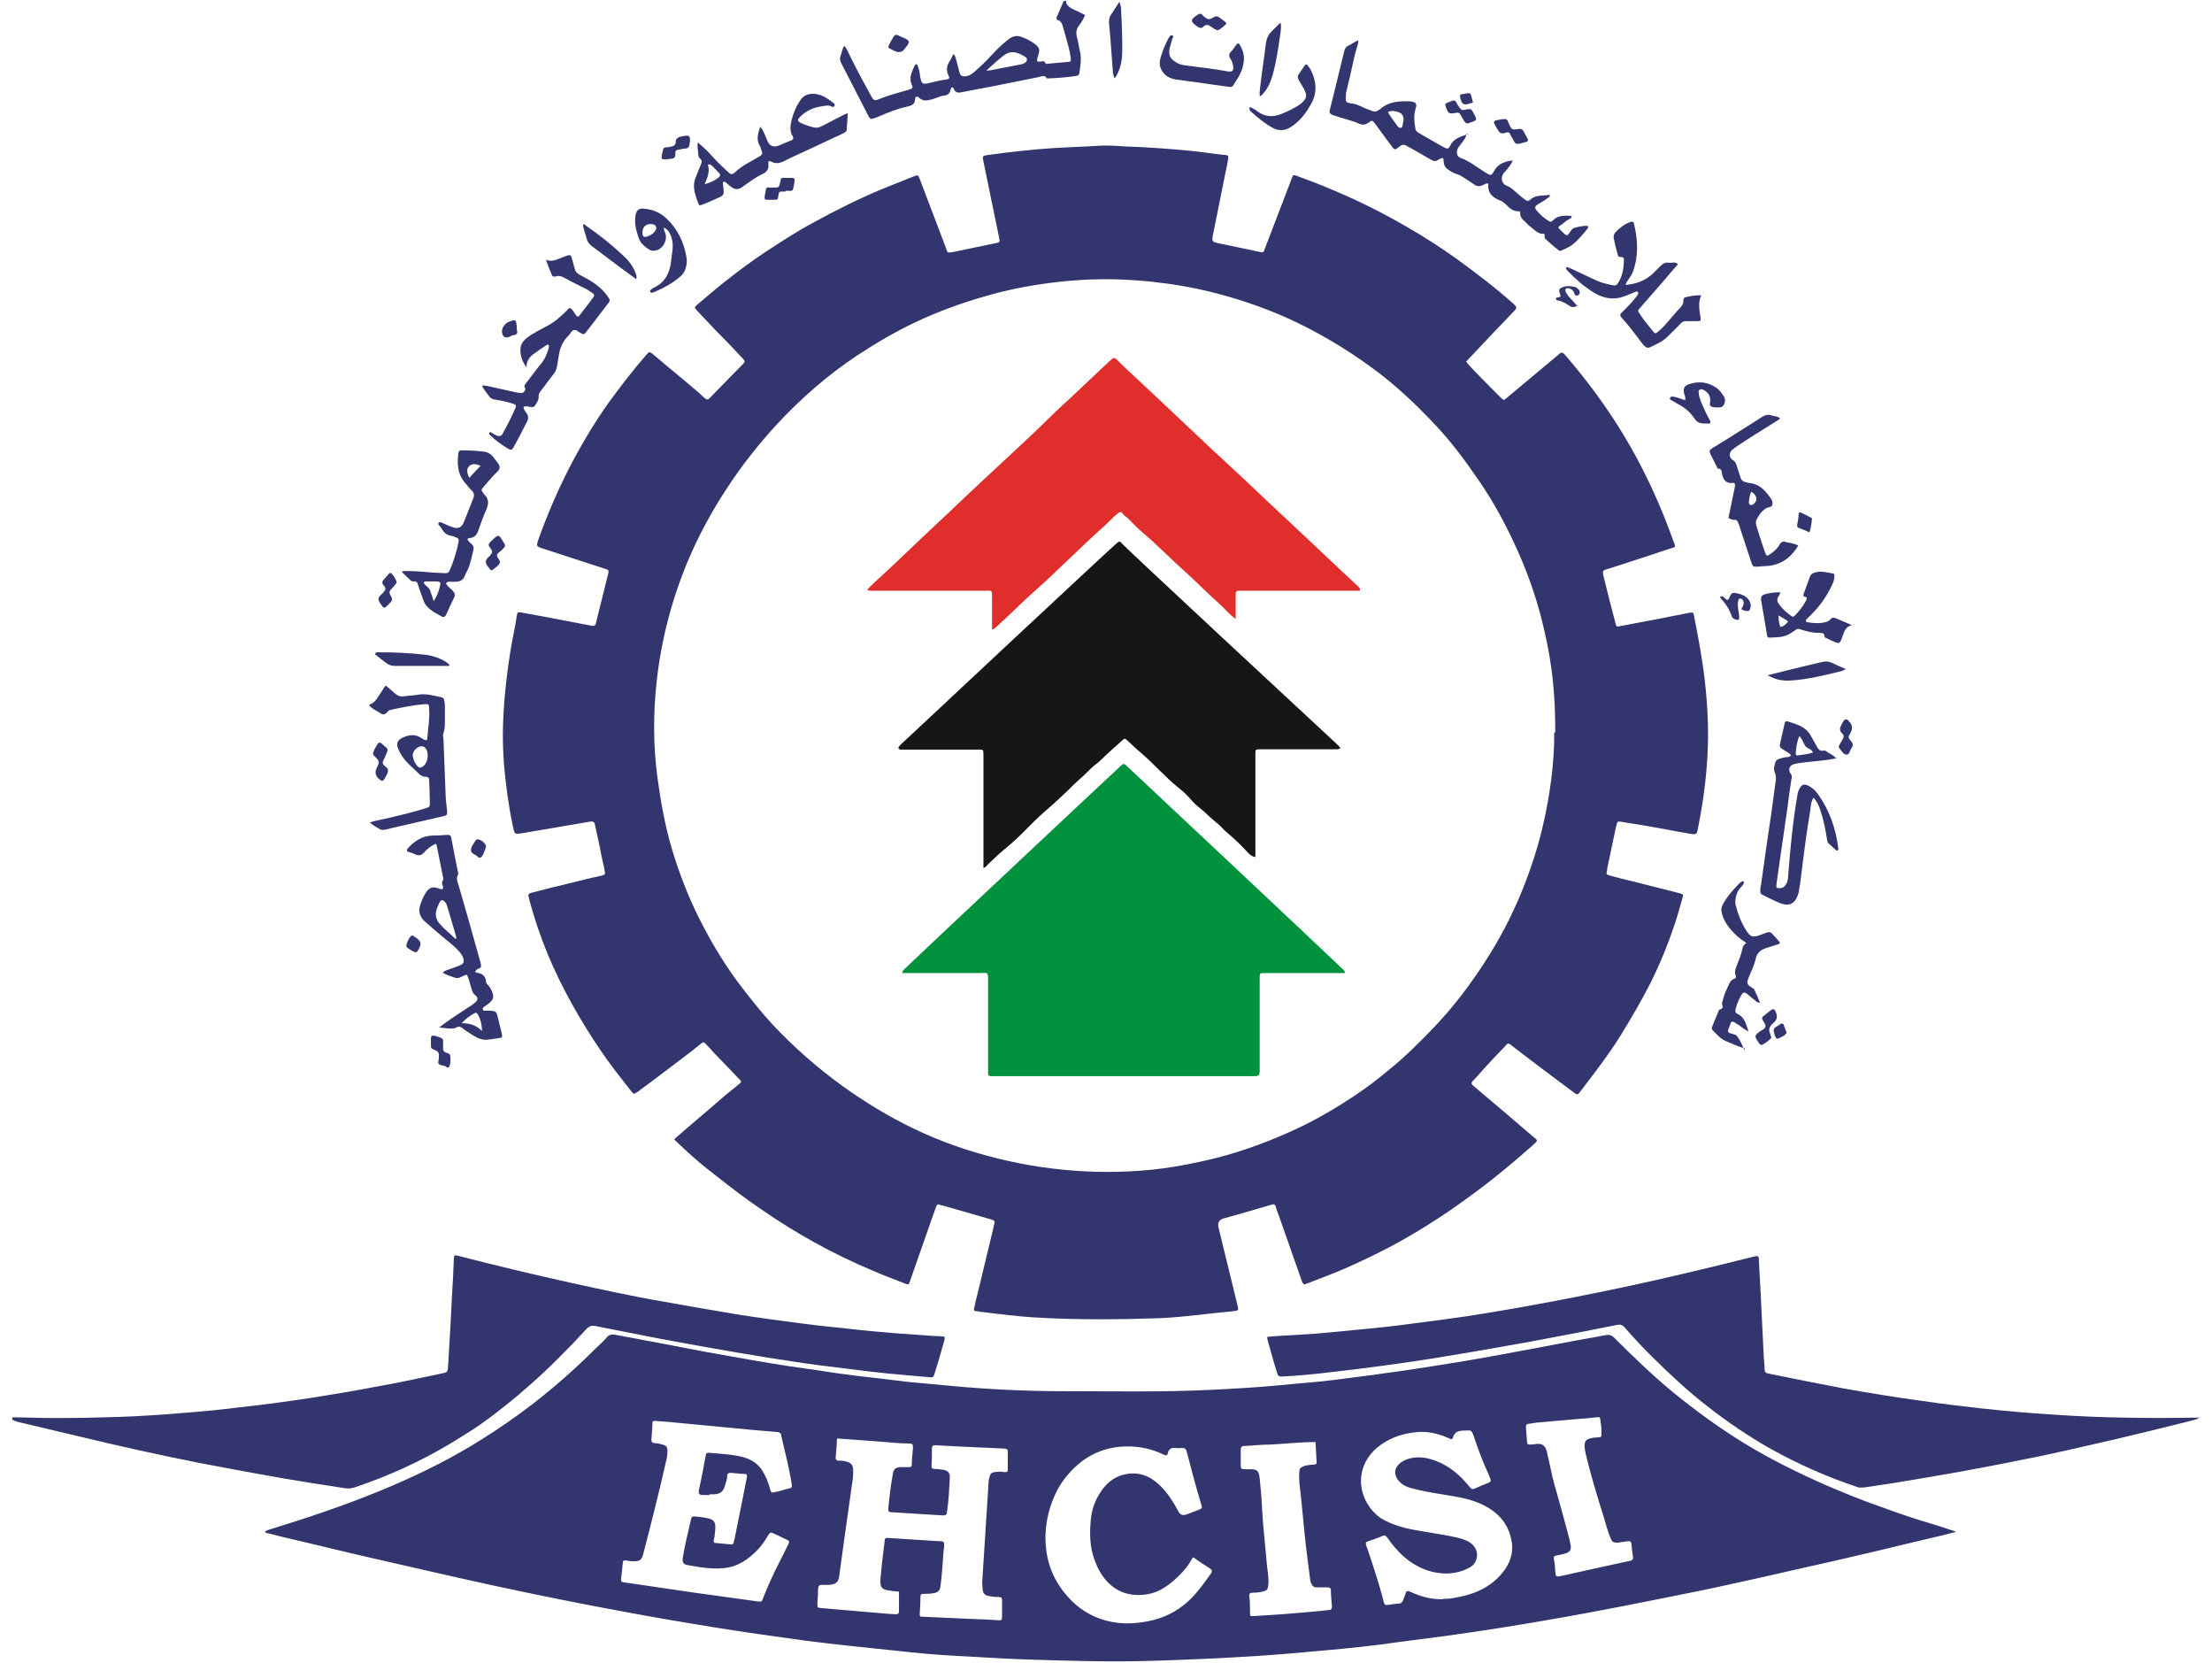 <svg width="153" height="115" viewBox="0 0 153 115" fill="none" xmlns="http://www.w3.org/2000/svg">
<g clip-path="url(#clip0_203_1736)">
<path d="M73.74 0C73.74 0 73.74 0.223 73.79 0.297C73.889 0.446 74.037 0.545 74.186 0.619C74.458 0.743 74.755 0.891 75.052 1.04C74.953 1.287 74.829 1.51 74.656 1.733C74.458 1.98 74.409 2.228 74.483 2.55C74.582 2.847 74.606 3.169 74.681 3.466C74.829 4.01 74.73 4.53 74.656 5.05C74.656 5.174 74.582 5.223 74.458 5.248C73.814 5.347 73.171 5.397 72.527 5.421C72.478 5.421 72.404 5.421 72.404 5.421C72.28 5.174 72.057 5.273 71.884 5.322C70.77 5.545 69.656 5.768 68.543 5.991C67.899 6.115 67.231 6.238 66.587 6.362C66.29 6.436 66.067 6.436 65.944 6.09C65.944 6.065 65.894 6.04 65.869 6.04C65.77 6.04 65.77 6.139 65.746 6.214C65.696 6.461 65.547 6.585 65.3 6.61C65.028 6.634 64.78 6.783 64.508 6.857C64.162 6.956 63.84 7.031 63.543 6.734C63.444 6.634 63.295 6.684 63.295 6.833C63.295 7.253 63.023 7.303 62.726 7.377C62.033 7.526 61.389 7.798 60.746 8.07C60.672 8.095 60.622 8.12 60.548 8.145C60.201 8.268 60.201 8.268 60.028 7.947C59.409 6.758 58.815 5.57 58.196 4.382C58.097 4.208 58.073 4.035 58.147 3.837C58.246 3.614 58.246 3.392 58.394 3.169C58.568 3.342 58.642 3.565 58.741 3.763C59.211 4.728 59.731 5.694 60.251 6.634C60.424 6.956 60.498 6.981 60.795 6.857C61.464 6.585 62.132 6.412 62.825 6.214C63.147 6.115 63.171 6.09 63.048 5.818C62.85 5.322 63.097 4.926 63.27 4.53C63.32 4.406 63.419 4.431 63.468 4.53C63.567 4.778 63.617 5.025 63.642 5.273C63.741 5.818 63.79 5.867 64.359 5.719C64.731 5.62 65.102 5.545 65.473 5.496C65.647 5.471 65.696 5.397 65.622 5.248C65.399 4.852 65.498 4.481 65.746 4.134C65.82 4.01 65.844 3.862 65.968 3.738C66.092 3.887 66.117 4.06 66.166 4.233C66.241 4.481 66.29 4.753 66.364 5.001C66.439 5.248 66.538 5.298 66.785 5.273C67.082 5.248 67.305 5.05 67.528 4.852C68.047 4.406 68.518 3.887 68.988 3.392C69.26 3.119 69.557 2.872 69.854 2.649C70.077 2.5 70.325 2.451 70.572 2.525C70.943 2.649 71.29 2.822 71.587 3.045C71.909 3.292 71.933 3.441 71.81 3.837C71.81 3.887 71.76 3.936 71.76 4.01C71.686 4.233 71.735 4.283 71.958 4.258C72.082 4.258 72.23 4.159 72.305 4.357C72.329 4.431 72.428 4.431 72.478 4.406C72.948 4.357 73.394 4.332 73.864 4.283C74.062 4.283 74.087 4.233 74.062 4.01C73.988 3.441 73.814 2.896 73.666 2.352C73.617 2.154 73.542 1.956 73.493 1.758C73.443 1.609 73.369 1.461 73.221 1.411C73.047 1.362 73.047 1.238 73.121 1.114C73.245 0.842 73.344 0.569 73.468 0.322C73.493 0.248 73.542 0.149 73.567 0.074C73.617 0.074 73.666 0.074 73.716 0.074L73.74 0ZM68.196 4.877C68.32 4.877 68.369 4.877 68.419 4.877C69.136 4.728 69.879 4.605 70.597 4.456C70.696 4.456 70.77 4.406 70.869 4.357C71.067 4.258 71.092 4.035 70.919 3.936C70.399 3.614 69.928 3.416 69.359 3.887C68.988 4.184 68.641 4.506 68.221 4.877H68.196Z" fill="#33356E"/>
<path d="M46.638 78.772C47.256 78.228 47.85 77.732 48.42 77.237C49.014 76.742 49.608 76.222 50.177 75.727C50.474 75.48 50.771 75.257 51.068 75.009C51.316 74.811 51.316 74.787 51.093 74.588C50.548 73.994 49.979 73.425 49.41 72.831C49.212 72.608 49.014 72.385 48.791 72.162C48.692 72.063 48.642 72.039 48.494 72.162C47.652 72.856 46.786 73.475 45.92 74.143C45.375 74.564 44.831 74.96 44.261 75.381C44.212 75.43 44.162 75.48 44.088 75.504C43.841 75.678 43.841 75.678 43.643 75.43C42.9 74.489 42.157 73.549 41.489 72.558C40.103 70.504 38.866 68.325 37.9 66.023C37.38 64.76 36.935 63.449 36.588 62.136C36.588 62.087 36.588 62.037 36.564 62.013C36.514 61.864 36.564 61.79 36.737 61.74C37.603 61.517 38.445 61.295 39.311 61.097C40.103 60.899 40.895 60.701 41.687 60.527C41.861 60.478 41.861 60.404 41.836 60.28C41.786 60.008 41.737 59.735 41.663 59.463C41.514 58.72 41.365 57.953 41.192 57.21C41.118 56.789 41.068 56.764 40.672 56.839C39.163 57.086 37.678 57.359 36.168 57.606C35.574 57.705 35.598 57.705 35.475 57.136C35.178 55.725 34.98 54.264 34.856 52.828C34.806 52.11 34.782 51.417 34.782 50.699C34.806 48.793 35.004 46.912 35.301 45.055C35.425 44.238 35.623 43.421 35.747 42.58C35.796 42.332 35.796 42.307 36.069 42.357C37.034 42.53 37.999 42.703 38.989 42.901C39.633 43.025 40.301 43.149 40.945 43.273C41.093 43.297 41.167 43.273 41.217 43.099C41.415 42.307 41.613 41.49 41.811 40.698C41.91 40.327 41.984 39.98 42.083 39.609C42.108 39.46 42.083 39.411 41.935 39.361C40.499 38.891 39.039 38.421 37.603 37.95C37.059 37.777 37.084 37.777 37.257 37.257C37.851 35.599 38.544 33.989 39.336 32.43C40.153 30.845 41.044 29.335 42.059 27.899C42.9 26.736 43.766 25.622 44.707 24.533C44.905 24.31 44.93 24.31 45.152 24.483C45.796 25.028 46.44 25.573 47.108 26.117C47.652 26.587 48.222 27.033 48.741 27.528C48.89 27.652 48.964 27.652 49.088 27.528C49.36 27.256 49.608 26.983 49.88 26.711C50.325 26.266 50.771 25.795 51.217 25.35C51.266 25.3 51.34 25.226 51.39 25.176C51.538 25.003 51.538 24.978 51.39 24.805C50.771 24.137 50.127 23.468 49.484 22.825C49.063 22.379 48.618 21.909 48.197 21.463C48.024 21.265 48.024 21.265 48.197 21.092C48.865 20.522 49.533 19.953 50.226 19.408C51.142 18.69 52.058 17.997 53.048 17.354C54.112 16.66 55.177 15.967 56.291 15.373C57.825 14.531 59.409 13.739 61.018 13.071C61.761 12.774 62.503 12.477 63.246 12.18C63.468 12.081 63.518 12.105 63.617 12.378C64.211 13.962 64.83 15.546 65.424 17.131C65.547 17.477 65.473 17.502 65.919 17.428C66.909 17.23 67.899 17.007 68.889 16.809C69.161 16.759 69.161 16.735 69.112 16.462C68.864 15.249 68.617 14.061 68.369 12.848C68.245 12.279 68.146 11.734 68.023 11.165C67.948 10.793 67.948 10.769 68.32 10.719C69.78 10.521 71.24 10.348 72.725 10.249C73.839 10.175 74.953 10.15 76.067 10.075C76.636 10.051 77.205 10.075 77.775 10.125C79.284 10.175 80.77 10.274 82.255 10.422C83.096 10.496 83.913 10.645 84.755 10.719C84.953 10.719 84.977 10.818 84.953 10.967C84.903 11.313 84.829 11.66 84.755 11.982C84.458 13.418 84.185 14.853 83.888 16.289C83.814 16.66 83.864 16.735 84.235 16.809C85.175 17.007 86.116 17.205 87.056 17.403C87.378 17.477 87.403 17.477 87.502 17.156C88.071 15.67 88.641 14.185 89.21 12.7C89.259 12.576 89.309 12.427 89.358 12.303C89.457 12.081 89.457 12.081 89.68 12.155C90.324 12.402 90.967 12.625 91.611 12.898C93.566 13.69 95.447 14.606 97.279 15.67C98.492 16.363 99.68 17.131 100.818 17.948C102.105 18.889 103.392 19.854 104.58 20.918C104.976 21.265 104.976 21.265 104.605 21.636C103.541 22.75 102.477 23.864 101.412 25.003C101.561 25.226 101.759 25.399 101.932 25.597C102.551 26.241 103.194 26.884 103.813 27.503C104.011 27.701 104.011 27.701 104.234 27.503C105.447 26.488 106.66 25.474 107.872 24.459C107.996 24.36 108.046 24.36 108.169 24.459C108.392 24.681 108.565 24.929 108.788 25.176C110.298 26.983 111.659 28.915 112.823 30.969C113.986 33.024 114.951 35.178 115.743 37.406C115.917 37.876 115.941 37.802 115.471 37.95C114.035 38.421 112.575 38.916 111.14 39.361C110.867 39.436 110.843 39.51 110.892 39.757C111.164 40.871 111.437 41.961 111.734 43.075C111.808 43.347 111.808 43.347 112.055 43.297C113.639 43 115.224 42.703 116.808 42.382C117.129 42.332 117.129 42.332 117.179 42.629C117.426 43.842 117.649 45.08 117.822 46.293C118.095 48.323 118.218 50.353 118.095 52.383C117.996 54.091 117.748 55.799 117.402 57.482C117.377 57.631 117.303 57.68 117.179 57.68C117.08 57.68 116.981 57.68 116.907 57.656C115.941 57.482 114.976 57.309 114.035 57.136C113.392 57.012 112.724 56.938 112.08 56.814C111.907 56.789 111.857 56.839 111.833 56.962C111.833 57.012 111.808 57.086 111.783 57.136C111.585 58.126 111.362 59.092 111.164 60.082C111.164 60.156 111.164 60.23 111.14 60.28C111.09 60.428 111.14 60.478 111.288 60.527C111.833 60.676 112.377 60.824 112.946 60.948C114.06 61.221 115.149 61.517 116.263 61.79C116.436 61.839 116.436 61.914 116.387 62.037C116.214 62.632 116.065 63.226 115.867 63.82C115.397 65.231 114.827 66.642 114.159 67.979C113.516 69.241 112.798 70.454 112.055 71.667C111.214 73.004 110.248 74.242 109.308 75.48C109.11 75.727 109.11 75.727 108.838 75.529C107.377 74.44 105.917 73.351 104.481 72.237C104.333 72.113 104.259 72.162 104.16 72.286C103.566 72.905 102.972 73.524 102.402 74.168C102.229 74.366 102.056 74.564 101.858 74.762C101.759 74.885 101.759 74.935 101.883 75.059C103.269 76.222 104.655 77.411 106.016 78.574C106.363 78.871 106.437 78.822 106.016 79.193C105.1 80.01 104.16 80.802 103.194 81.57C102.254 82.312 101.288 83.005 100.298 83.698C99.209 84.441 98.096 85.134 96.957 85.778C95.769 86.446 94.531 87.04 93.269 87.61C92.329 88.031 91.363 88.377 90.423 88.749C90.175 88.848 90.15 88.823 90.051 88.6C89.532 87.09 88.987 85.605 88.467 84.095C88.393 83.872 88.294 83.674 88.245 83.451C88.195 83.253 88.096 83.253 87.948 83.302C86.858 83.624 85.769 83.946 84.68 84.243C84.68 84.243 84.68 84.243 84.656 84.243C84.326 84.342 84.202 84.557 84.284 84.887C84.705 86.644 85.151 88.402 85.571 90.16C85.695 90.63 85.695 90.63 85.2 90.68C83.542 90.828 81.908 91.076 80.25 91.15C77.354 91.249 74.458 91.274 71.562 91.1C70.374 91.026 69.186 90.878 67.998 90.729C67.874 90.729 67.775 90.704 67.651 90.68C67.33 90.655 67.33 90.655 67.404 90.358C67.453 90.085 67.528 89.788 67.602 89.516C67.973 87.981 68.344 86.422 68.716 84.887C68.716 84.812 68.74 84.763 68.765 84.689C68.815 84.392 68.815 84.416 68.542 84.317C67.404 83.996 66.29 83.674 65.176 83.352C65.127 83.352 65.052 83.352 65.003 83.302C64.879 83.253 64.805 83.302 64.755 83.426C64.681 83.649 64.582 83.897 64.508 84.119C64.112 85.233 63.741 86.323 63.345 87.437C63.221 87.808 63.072 88.204 62.949 88.575C62.85 88.848 62.85 88.848 62.577 88.749C61.835 88.452 61.068 88.179 60.35 87.857C58.988 87.288 57.652 86.644 56.365 85.927C55.102 85.233 53.914 84.491 52.726 83.674C51.588 82.906 50.523 82.089 49.459 81.248C49.014 80.901 48.568 80.555 48.147 80.183C47.652 79.762 47.182 79.317 46.687 78.846L46.638 78.772ZM107.575 50.625C107.575 47.877 107.353 45.946 106.833 43.669C106.412 41.763 105.793 39.931 105.001 38.148C104.209 36.366 103.293 34.658 102.18 33.073C101.264 31.737 100.298 30.449 99.185 29.286C97.873 27.899 96.487 26.587 94.952 25.474C93.145 24.137 91.215 22.998 89.185 22.057C87.156 21.141 85.027 20.448 82.849 19.978C81.438 19.681 79.978 19.483 78.542 19.384C76.587 19.235 74.606 19.309 72.676 19.557C71.141 19.755 69.607 20.052 68.097 20.498C66.463 20.968 64.904 21.537 63.369 22.255C61.959 22.924 60.597 23.716 59.285 24.582C57.231 25.944 55.4 27.553 53.716 29.36C52.454 30.746 51.291 32.207 50.276 33.767C49.236 35.351 48.321 37.034 47.578 38.792C46.464 41.465 45.746 44.213 45.425 47.085C45.177 49.313 45.177 51.541 45.474 53.769C45.697 55.428 45.994 57.062 46.464 58.671C46.959 60.329 47.578 61.938 48.345 63.473C49.113 65.008 49.979 66.469 50.994 67.855C51.761 68.87 52.553 69.885 53.419 70.826C54.88 72.385 56.489 73.796 58.221 75.059C59.805 76.198 61.464 77.213 63.221 78.054C65.077 78.945 67.008 79.614 69.013 80.109C71.018 80.604 73.047 80.901 75.102 81C76.092 81.05 77.106 81.05 78.097 81C79.136 80.951 80.176 80.852 81.215 80.678C82.527 80.456 83.814 80.183 85.076 79.812C86.834 79.292 88.517 78.624 90.15 77.831C91.363 77.237 92.526 76.544 93.64 75.802C94.507 75.232 95.348 74.588 96.14 73.92C97.13 73.128 98.021 72.237 98.912 71.321C100.496 69.712 101.833 67.929 103.021 66.023C104.011 64.439 104.828 62.78 105.496 61.047C105.942 59.884 106.338 58.671 106.635 57.458C107.204 55.106 107.526 52.705 107.501 50.675L107.575 50.625Z" fill="#33356E"/>
<path d="M135.297 105.929C134.629 106.102 134.035 106.251 133.465 106.375C132.129 106.696 130.792 107.018 129.431 107.34C127.772 107.736 126.114 108.107 124.456 108.479C122.649 108.9 120.842 109.296 119.035 109.692C117.575 110.014 116.139 110.286 114.679 110.583C113.07 110.905 111.461 111.227 109.828 111.524C107.823 111.895 105.818 112.242 103.788 112.563C102.501 112.761 101.214 112.96 99.927 113.133C98.838 113.281 97.774 113.405 96.685 113.554C95.002 113.801 93.319 113.975 91.635 114.123C90.027 114.272 88.393 114.42 86.784 114.519C84.458 114.668 82.131 114.767 79.829 114.841C76.809 114.94 73.79 114.841 70.77 114.742C69.186 114.692 67.602 114.569 65.993 114.494C64.656 114.42 63.32 114.296 62.008 114.148C59.904 113.925 57.825 113.727 55.746 113.455C53.593 113.158 51.439 112.861 49.311 112.514C47.306 112.192 45.301 111.846 43.296 111.474C40.202 110.905 37.108 110.286 34.039 109.618C31.292 109.023 28.569 108.38 25.822 107.761C23.742 107.291 21.688 106.771 19.634 106.3C19.213 106.201 18.792 106.077 18.347 105.978C18.347 105.855 18.446 105.83 18.52 105.805C18.842 105.706 19.139 105.607 19.46 105.508C22.084 104.691 24.658 103.8 27.183 102.711C29.262 101.82 31.292 100.805 33.222 99.591C34.46 98.824 35.673 97.982 36.836 97.091C38.37 95.903 39.831 94.616 41.192 93.254C41.464 92.982 41.737 92.759 41.984 92.462C42.133 92.289 42.306 92.264 42.504 92.289C43.123 92.412 43.742 92.511 44.36 92.635C46.39 93.007 48.42 93.427 50.449 93.774C52.256 94.096 54.088 94.418 55.919 94.665C56.711 94.764 57.503 94.913 58.295 95.012C59.186 95.135 60.078 95.235 60.968 95.334C61.587 95.408 62.181 95.482 62.8 95.556C63.79 95.655 64.755 95.73 65.746 95.829C68.369 96.076 70.993 96.2 73.617 96.2C77.032 96.2 80.448 96.274 83.864 96.101C85.448 96.027 87.032 95.928 88.616 95.779C89.804 95.655 90.992 95.581 92.18 95.433C93.739 95.235 95.299 95.037 96.833 94.814C98.318 94.591 99.803 94.368 101.264 94.121C102.922 93.848 104.556 93.526 106.189 93.229C107.823 92.907 109.481 92.611 111.115 92.313C111.313 92.289 111.437 92.313 111.61 92.462C112.922 93.774 114.283 95.086 115.719 96.274C117.303 97.562 118.936 98.75 120.669 99.814C122.5 100.928 124.406 101.869 126.386 102.735C127.5 103.206 128.614 103.676 129.753 104.072C130.767 104.444 131.807 104.815 132.846 105.137C133.614 105.36 134.381 105.607 135.124 105.855C135.173 105.855 135.223 105.904 135.346 105.978L135.297 105.929ZM57.899 99.394C57.875 99.889 57.85 100.334 57.8 100.78C57.8 100.953 57.875 101.003 58.023 101.003C58.172 101.003 58.32 101.003 58.469 101.052C58.865 101.126 59.013 101.3 59.013 101.696C59.013 101.869 59.013 102.067 58.988 102.24C58.79 103.651 58.592 105.038 58.394 106.449C58.271 107.291 58.172 108.132 58.048 108.974C57.998 109.37 57.875 109.543 57.355 109.593C57.182 109.593 57.008 109.593 56.835 109.593C56.687 109.593 56.612 109.642 56.587 109.816C56.587 110.162 56.563 110.509 56.538 110.855C56.538 111.177 56.538 111.177 56.86 111.202C58.394 111.326 59.929 111.474 61.488 111.598C61.662 111.598 61.81 111.623 61.983 111.623C62.107 111.623 62.181 111.573 62.181 111.449C62.181 110.979 62.181 110.533 62.181 110.063C61.909 110.038 61.637 110.014 61.389 109.964C60.993 109.89 60.894 109.741 60.894 109.345C60.894 109.147 60.919 108.949 60.944 108.751C60.993 108.008 61.117 107.266 61.191 106.548C61.191 106.375 61.266 106.325 61.439 106.35C62.627 106.424 63.815 106.498 64.978 106.573C65.3 106.573 65.325 106.622 65.3 106.969C65.226 107.464 65.226 107.934 65.176 108.429C65.151 108.85 65.102 109.271 65.052 109.667C65.028 109.939 64.904 110.113 64.607 110.162C64.359 110.212 64.112 110.212 63.889 110.212C63.716 110.212 63.666 110.261 63.666 110.434C63.666 110.806 63.642 111.177 63.617 111.548C63.617 111.796 63.617 111.796 63.864 111.796C65.127 111.846 66.389 111.92 67.651 111.969C68.146 111.969 68.617 112.019 69.112 112.044C69.26 112.044 69.31 111.994 69.31 111.846C69.31 111.449 69.31 111.053 69.31 110.657C69.31 110.484 69.26 110.434 69.087 110.434C68.864 110.434 68.617 110.41 68.394 110.36C68.146 110.335 67.998 110.187 67.973 109.939C67.948 109.692 67.924 109.444 67.948 109.221C68.023 107.934 68.122 106.647 68.196 105.36C68.245 104.444 68.32 103.552 68.369 102.636C68.369 102.463 68.394 102.29 68.443 102.117C68.493 101.919 68.592 101.82 68.79 101.795C69.013 101.77 69.236 101.745 69.458 101.795C69.681 101.795 69.706 101.795 69.706 101.572C69.706 101.225 69.706 100.879 69.706 100.532C69.706 100.186 69.706 100.186 69.359 100.161C68.443 100.111 67.528 100.087 66.612 100.037C65.968 100.012 65.325 99.963 64.706 99.938C64.533 99.938 64.459 99.988 64.459 100.161C64.459 100.557 64.459 100.953 64.434 101.349C64.434 101.498 64.459 101.572 64.632 101.572C64.805 101.572 64.978 101.597 65.151 101.621C65.572 101.671 65.721 101.82 65.696 102.24C65.647 103.008 65.622 103.8 65.498 104.567C65.498 104.741 65.399 104.79 65.226 104.79C64.038 104.716 62.825 104.642 61.637 104.567C61.488 104.567 61.439 104.518 61.439 104.345C61.513 103.528 61.612 102.711 61.761 101.894C61.81 101.572 61.959 101.473 62.28 101.448C62.454 101.448 62.627 101.448 62.8 101.448C63.048 101.448 63.048 101.448 63.072 101.201C63.072 100.854 63.122 100.507 63.147 100.161C63.147 99.864 63.147 99.814 62.825 99.814C62.206 99.814 61.563 99.74 60.944 99.691C59.954 99.616 58.964 99.542 57.899 99.468V99.394ZM49.113 103.379C48.915 103.379 48.791 103.379 48.642 103.379C48.37 103.379 48.296 103.305 48.345 103.033C48.519 102.24 48.667 101.448 48.816 100.631C48.816 100.507 48.89 100.458 49.038 100.458C49.83 100.532 50.623 100.557 51.39 100.755C51.934 100.904 52.38 101.176 52.702 101.646C52.974 102.067 53.147 102.513 53.271 102.983C53.345 103.231 53.345 103.231 53.593 103.181C53.815 103.132 54.038 103.082 54.261 103.008C54.83 102.835 54.83 103.008 54.706 102.29C54.533 101.275 54.261 100.285 54.038 99.27C54.013 99.096 53.939 99.047 53.766 99.022C52.751 98.948 51.736 98.849 50.721 98.75C49.236 98.601 47.751 98.478 46.291 98.329C45.969 98.304 45.647 98.279 45.326 98.255C45.227 98.255 45.128 98.255 45.128 98.379C45.128 98.775 45.078 99.171 45.053 99.567C45.053 99.715 45.128 99.765 45.251 99.79C45.449 99.79 45.647 99.839 45.821 99.889C46.093 99.963 46.167 100.062 46.167 100.334C46.167 100.557 46.142 100.755 46.093 100.953C45.598 103.132 45.053 105.31 44.484 107.489C44.385 107.835 44.261 107.959 43.89 107.959C43.717 107.959 43.544 107.959 43.37 107.909C43.098 107.885 43.098 107.885 43.073 108.132C43.048 108.355 43.024 108.603 42.999 108.825C42.925 109.469 42.875 109.37 43.519 109.469C45.029 109.692 46.563 109.915 48.073 110.137C49.509 110.335 50.944 110.533 52.38 110.732C52.677 110.781 52.702 110.756 52.801 110.459C53.122 109.642 53.494 108.825 53.89 108.058C54.112 107.637 54.31 107.216 54.533 106.771C54.607 106.622 54.607 106.548 54.434 106.474C54.137 106.35 53.84 106.177 53.543 106.053C53.296 105.929 53.271 105.954 53.122 106.177C52.924 106.523 52.702 106.845 52.429 107.142C51.786 107.81 51.068 108.33 50.103 108.429C49.261 108.528 48.444 108.38 47.603 108.231C47.256 108.182 47.182 108.058 47.231 107.687C47.38 106.795 47.603 105.904 47.801 105.038C47.825 104.889 47.925 104.84 48.048 104.864C48.222 104.864 48.37 104.889 48.543 104.914C49.41 105.038 49.583 105.137 49.434 106.127C49.434 106.276 49.385 106.399 49.36 106.548C49.36 106.622 49.36 106.696 49.509 106.696C49.855 106.721 50.202 106.771 50.548 106.795C50.672 106.795 50.721 106.771 50.746 106.672C50.746 106.597 50.771 106.548 50.796 106.474C50.969 105.582 51.167 104.666 51.34 103.775C51.439 103.231 51.563 102.686 51.662 102.141C51.687 101.993 51.662 101.919 51.489 101.919C51.167 101.919 50.87 101.869 50.548 101.844C50.4 101.844 50.301 101.894 50.301 102.042C50.301 102.29 50.202 102.537 50.127 102.785C50.004 103.156 49.806 103.305 49.41 103.33C49.261 103.33 49.137 103.33 49.038 103.33L49.113 103.379ZM99.803 110.558C100.001 110.558 100.249 110.558 100.496 110.509C100.843 110.434 101.189 110.385 101.511 110.286C102.576 109.989 103.467 109.419 104.11 108.504C104.531 107.885 104.704 107.191 104.531 106.449C104.308 105.335 103.615 104.592 102.65 104.097C101.784 103.651 100.818 103.503 99.878 103.354C99.11 103.231 98.368 103.107 97.625 102.909C97.353 102.835 97.106 102.735 96.883 102.537C96.487 102.191 96.264 101.597 96.907 101.126C97.007 101.052 97.106 101.003 97.204 100.953C97.749 100.73 98.318 100.73 98.888 100.879C99.902 101.151 100.719 101.745 101.412 102.537C101.511 102.661 101.61 102.76 101.709 102.884C101.784 102.983 101.883 102.983 102.006 102.934C102.328 102.785 102.675 102.636 102.996 102.513C103.095 102.463 103.145 102.389 103.095 102.29C103.046 102.191 103.021 102.067 102.972 101.968C102.576 101.126 102.254 100.26 101.957 99.369C101.784 98.874 101.784 98.898 101.288 98.923C100.917 98.923 100.595 98.997 100.496 99.418C100.472 99.517 100.397 99.542 100.298 99.493C100.224 99.443 100.15 99.418 100.076 99.394C99.432 99.121 98.764 98.973 98.071 99.022C97.18 99.096 96.314 99.344 95.571 99.864C93.937 100.953 93.64 103.008 94.977 104.518C95.15 104.691 95.323 104.864 95.521 104.988C96.264 105.434 97.081 105.657 97.898 105.805C98.591 105.929 99.284 106.028 99.952 106.152C100.447 106.251 100.942 106.325 101.412 106.523C102.006 106.771 102.303 107.315 102.105 107.86C102.006 108.182 101.759 108.355 101.486 108.479C100.769 108.825 100.001 108.875 99.234 108.726C97.947 108.454 96.982 107.687 96.19 106.647C96.115 106.548 96.041 106.424 95.942 106.3C95.868 106.201 95.769 106.152 95.645 106.201C95.299 106.35 94.927 106.474 94.581 106.597C94.482 106.622 94.457 106.696 94.482 106.795C94.482 106.87 94.531 106.944 94.556 107.018C94.977 108.281 95.398 109.519 95.719 110.806C95.769 110.979 95.843 111.004 95.992 110.979C96.264 110.93 96.511 110.905 96.784 110.88C96.907 110.88 96.982 110.806 97.031 110.682C97.106 110.509 97.18 110.335 97.229 110.162C97.254 110.038 97.353 109.989 97.477 110.038C97.551 110.063 97.625 110.113 97.7 110.137C98.343 110.41 99.011 110.608 99.803 110.583V110.558ZM82.478 107.736C82.156 108.355 81.71 108.825 81.24 109.246C80.695 109.717 80.126 110.113 79.383 110.236C78.319 110.41 77.379 110.187 76.611 109.395C76.067 108.825 75.745 108.107 75.547 107.34C75.374 106.597 75.374 105.855 75.448 105.087C75.522 104.27 75.819 103.552 76.314 102.909C76.71 102.414 77.205 102.067 77.849 101.943C78.814 101.745 79.606 102.092 80.275 102.76C80.794 103.28 81.166 103.874 81.512 104.518C81.628 104.749 81.817 104.815 82.081 104.716C82.354 104.617 82.601 104.518 82.874 104.419C83.171 104.295 83.171 104.295 83.072 103.973C82.725 102.835 82.428 101.696 82.131 100.557C82.007 100.111 82.007 100.111 81.586 100.136C81.512 100.136 81.438 100.136 81.388 100.136C81.091 100.087 80.844 100.136 80.77 100.507C80.745 100.656 80.646 100.656 80.547 100.607C80.473 100.582 80.398 100.557 80.324 100.507C79.433 100.111 78.517 99.963 77.527 100.037C75.968 100.161 74.73 100.904 73.765 102.092C73.245 102.711 72.899 103.429 72.651 104.196C72.329 105.211 72.23 106.251 72.379 107.291C72.577 108.627 73.171 109.741 74.136 110.707C74.879 111.425 75.72 111.895 76.735 112.118C77.502 112.291 78.27 112.291 79.062 112.167C80.101 112.019 81.042 111.647 81.859 111.004C82.651 110.385 83.195 109.593 83.764 108.801C83.864 108.652 83.839 108.553 83.69 108.454C83.319 108.206 82.923 107.984 82.552 107.687L82.478 107.736ZM91.041 99.715C89.952 99.715 88.913 99.839 87.873 99.889C87.279 99.889 86.66 99.963 86.066 99.988C85.893 99.988 85.819 100.062 85.819 100.235C85.819 100.607 85.819 100.978 85.819 101.349C85.819 101.547 85.893 101.597 86.066 101.597C86.24 101.597 86.438 101.597 86.611 101.597C86.933 101.621 87.032 101.721 87.106 102.042C87.106 102.117 87.131 102.191 87.131 102.24C87.205 102.983 87.279 103.75 87.304 104.493C87.378 105.731 87.527 106.944 87.626 108.182C87.675 108.652 87.774 109.122 87.725 109.593C87.7 109.915 87.626 109.989 87.304 110.063C87.081 110.113 86.834 110.137 86.611 110.137C86.462 110.137 86.388 110.212 86.413 110.385C86.462 110.732 86.462 111.103 86.462 111.474C86.462 111.771 86.462 111.771 86.759 111.747C88.096 111.672 89.433 111.573 90.744 111.449C91.14 111.425 91.537 111.375 91.933 111.326C92.081 111.326 92.13 111.251 92.13 111.103C92.106 110.732 92.056 110.36 92.056 109.989C92.056 109.791 91.957 109.766 91.809 109.766C91.561 109.766 91.314 109.766 91.066 109.766C90.893 109.766 90.794 109.692 90.72 109.543C90.67 109.444 90.621 109.32 90.621 109.221C90.497 108.206 90.348 107.191 90.249 106.177C90.126 104.988 90.027 103.775 89.878 102.562C89.853 102.265 89.853 101.993 89.878 101.696C89.878 101.572 89.952 101.498 90.051 101.448C90.299 101.3 90.596 101.3 90.868 101.275C91.017 101.275 91.091 101.225 91.066 101.077C91.041 100.631 91.017 100.186 90.992 99.715H91.041ZM110.768 98.898C110.768 98.725 110.744 98.478 110.694 98.205C110.669 97.982 110.669 97.982 110.422 98.007C109.951 98.057 109.481 98.106 109.011 98.131C108.169 98.205 107.353 98.279 106.511 98.354C106.264 98.354 106.016 98.428 105.744 98.453C105.595 98.453 105.546 98.527 105.546 98.676C105.57 99.022 105.595 99.344 105.62 99.691C105.62 99.839 105.694 99.913 105.843 99.889C106.016 99.889 106.189 99.864 106.363 99.839C106.61 99.839 106.783 99.913 106.907 100.136C106.981 100.309 107.031 100.483 107.056 100.681C107.229 101.349 107.328 102.018 107.526 102.686C107.848 103.825 108.169 104.963 108.466 106.102C108.541 106.35 108.59 106.597 108.64 106.845C108.689 107.167 108.59 107.315 108.293 107.414C108.07 107.489 107.872 107.513 107.65 107.563C107.501 107.588 107.452 107.662 107.476 107.81C107.551 108.083 107.551 108.38 107.575 108.677C107.625 109.048 107.625 109.048 107.996 108.974C108.813 108.801 109.63 108.603 110.446 108.429C111.214 108.256 111.956 108.107 112.724 107.934C112.897 107.909 112.971 107.835 112.946 107.637C112.897 107.34 112.872 107.068 112.847 106.771C112.823 106.597 112.748 106.548 112.6 106.573C112.377 106.597 112.13 106.647 111.907 106.672C111.585 106.672 111.511 106.647 111.387 106.325C111.189 105.855 111.065 105.36 110.917 104.864C110.521 103.602 110.125 102.315 109.803 101.027C109.729 100.681 109.605 100.334 109.605 99.963C109.605 99.666 109.704 99.542 109.976 99.468C110.149 99.418 110.323 99.394 110.496 99.394C110.768 99.394 110.768 99.369 110.768 99.096C110.768 99.072 110.768 99.022 110.768 98.923V98.898Z" fill="#33356E"/>
<path d="M0.847 98.007C1.788 98.007 2.753 98.057 3.694 98.057C5.179 98.057 6.639 98.032 8.124 97.983C9.609 97.933 11.095 97.834 12.58 97.71C13.916 97.611 15.228 97.487 16.565 97.314C18.198 97.141 19.832 96.918 21.465 96.67C22.901 96.448 24.361 96.2 25.797 95.928C27.381 95.656 28.94 95.309 30.5 94.987C30.97 94.888 30.97 94.888 30.995 94.442C31.094 92.809 31.193 91.175 31.267 89.541C31.316 88.724 31.366 87.882 31.391 87.065C31.391 86.793 31.44 86.768 31.712 86.843C34.287 87.511 36.886 88.13 39.46 88.699C41.613 89.169 43.742 89.64 45.92 90.011C47.578 90.308 49.261 90.605 50.919 90.878C52.454 91.125 53.964 91.323 55.498 91.521C56.736 91.695 57.998 91.794 59.236 91.942C61.043 92.14 62.85 92.264 64.656 92.388C64.83 92.388 64.978 92.388 65.151 92.412C65.35 92.412 65.374 92.462 65.325 92.66C65.201 93.106 65.077 93.526 64.954 93.972C64.855 94.319 64.731 94.665 64.632 95.012C64.582 95.21 64.508 95.259 64.31 95.235C63.741 95.185 63.171 95.136 62.602 95.086C61.785 95.012 60.968 94.938 60.152 94.838C58.964 94.69 57.751 94.541 56.563 94.393C55.4 94.244 54.236 94.046 53.073 93.873C51.712 93.65 50.35 93.427 48.989 93.18C47.529 92.908 46.044 92.66 44.583 92.363C43.469 92.14 42.331 91.917 41.192 91.695C40.92 91.645 40.747 91.695 40.549 91.917C39.286 93.279 37.999 94.591 36.613 95.804C35.697 96.621 34.732 97.388 33.742 98.131C32.95 98.725 32.084 99.245 31.242 99.765C29.113 101.052 26.861 102.067 24.51 102.859C24.287 102.934 24.089 102.934 23.866 102.909C22.406 102.686 20.946 102.463 19.51 102.216C17.678 101.894 15.822 101.547 13.991 101.201C11.095 100.631 8.199 99.988 5.327 99.294C4.016 98.973 2.679 98.676 1.367 98.354C1.169 98.304 0.946 98.255 0.773 98.106L0.847 98.007Z" fill="#33356E"/>
<path d="M152.153 98.007C151.93 98.18 151.658 98.205 151.41 98.279C149.727 98.7 148.019 99.121 146.336 99.517C144.579 99.913 142.821 100.334 141.039 100.706C139.109 101.102 137.203 101.473 135.272 101.82C133.762 102.092 132.252 102.339 130.743 102.587C130.124 102.686 129.53 102.76 128.911 102.859C128.787 102.859 128.688 102.859 128.564 102.859C126.461 102.166 124.431 101.275 122.476 100.186C120.941 99.319 119.481 98.329 118.095 97.24C116.808 96.25 115.644 95.16 114.481 94.022C113.738 93.304 113.045 92.561 112.377 91.794C112.204 91.596 112.055 91.571 111.833 91.62C110.917 91.794 109.976 91.992 109.06 92.165C107.476 92.462 105.868 92.784 104.259 93.056C102.873 93.304 101.462 93.551 100.076 93.774C98.591 94.022 97.106 94.244 95.62 94.442C94.358 94.616 93.096 94.764 91.809 94.913C90.769 95.037 89.705 95.136 88.641 95.185C88.467 95.185 88.393 95.136 88.344 94.962C88.096 94.195 87.898 93.427 87.675 92.66C87.675 92.586 87.626 92.536 87.675 92.437C88.294 92.388 88.938 92.338 89.581 92.313C91.116 92.239 92.65 92.066 94.21 91.917C95.323 91.818 96.437 91.695 97.526 91.546C98.863 91.373 100.224 91.199 101.561 91.001C104.085 90.605 106.585 90.16 109.085 89.665C111.61 89.169 114.134 88.625 116.634 88.031C118.194 87.659 119.753 87.288 121.312 86.892C121.609 86.818 121.659 86.843 121.659 87.164C121.708 87.932 121.733 88.699 121.783 89.467C121.857 90.803 121.906 92.165 121.981 93.502C121.981 93.898 122.055 94.294 122.055 94.69C122.055 94.888 122.154 94.962 122.352 94.987C124.06 95.334 125.768 95.68 127.475 96.002C129.282 96.324 131.089 96.621 132.921 96.868C134.282 97.067 135.668 97.24 137.029 97.388C138.638 97.562 140.272 97.71 141.881 97.809C143.638 97.933 145.395 98.007 147.178 98.032C148.613 98.057 150.049 98.057 151.509 98.032C151.732 98.032 151.979 98.032 152.202 98.032L152.153 98.007Z" fill="#33356E"/>
<path d="M101.437 9.259C101.388 9.58 101.19 9.754 101.041 9.976C100.967 10.075 100.868 10.175 100.818 10.298C100.719 10.571 100.769 10.818 101.016 10.917C101.66 11.14 102.18 11.586 102.749 11.932C103.12 12.155 103.145 12.18 103.368 11.784C103.64 11.313 104.085 11.165 104.63 11.091C104.556 11.338 104.382 11.511 104.259 11.685C104.184 11.808 104.061 11.883 103.986 12.006C103.764 12.353 103.887 12.749 104.283 12.873C104.407 12.922 104.506 12.997 104.605 13.071C104.877 13.294 105.125 13.541 105.397 13.739C105.595 13.913 105.719 13.937 105.868 13.789C106.264 13.442 106.734 13.566 107.179 13.467C107.229 13.616 107.13 13.64 107.056 13.69C106.833 13.863 106.585 14.012 106.363 14.135C106.165 14.259 106.14 14.358 106.264 14.531C106.511 14.829 106.808 15.101 107.155 15.299C107.278 15.373 107.353 15.299 107.427 15.225C107.773 14.878 108.219 14.903 108.664 14.928C108.664 14.928 108.689 14.952 108.714 14.977C108.689 15.101 108.565 15.126 108.491 15.175C108.268 15.299 108.095 15.497 107.872 15.621C107.773 15.695 107.773 15.769 107.872 15.844C107.922 15.893 107.996 15.967 108.046 16.017C108.392 16.363 108.392 16.363 108.664 15.943C108.739 15.844 108.813 15.769 108.937 15.745C109.234 15.67 109.531 15.596 109.828 15.621C109.877 15.72 109.828 15.794 109.778 15.844C109.456 16.24 109.135 16.636 108.714 16.957C108.516 17.106 108.244 17.205 107.996 17.329C107.897 17.378 107.823 17.329 107.749 17.255C107.452 17.032 107.179 16.784 106.907 16.537C106.783 16.438 106.882 16.289 106.808 16.165C106.437 16.215 106.189 15.943 105.942 15.745C105.719 15.596 105.546 15.373 105.348 15.2C105.224 15.076 105.15 14.952 105.15 14.779C105.15 14.68 105.15 14.606 105.051 14.606C104.63 14.63 104.382 14.358 104.135 14.111C104.011 14.012 103.912 13.913 103.764 13.863C103.219 13.665 102.873 13.319 102.947 12.7C102.774 12.65 102.699 12.749 102.576 12.799C102.378 12.898 102.204 12.898 102.031 12.799C101.808 12.65 101.586 12.502 101.363 12.353C101.165 12.229 100.991 12.105 100.744 12.031C100.496 11.957 100.274 11.808 100.076 11.66C99.927 11.536 99.853 11.338 99.853 11.14C99.853 10.892 99.803 10.892 99.581 10.992C99.531 11.016 99.457 11.066 99.407 11.091C99.284 11.165 99.185 11.14 99.061 11.091C98.566 10.793 98.046 10.521 97.551 10.224C97.452 10.175 97.353 10.125 97.279 10.075C97.106 9.976 96.957 10.001 96.808 10.125C96.487 10.397 96.462 10.397 96.215 10.051C95.843 9.556 95.472 9.036 95.101 8.541C94.927 8.318 94.903 8.293 94.68 8.466C94.482 8.615 94.259 8.664 94.036 8.565C93.418 8.293 92.774 8.169 92.155 7.947C91.982 7.872 91.933 7.773 91.982 7.6C92.13 6.981 92.304 6.337 92.452 5.694C92.626 4.976 92.799 4.283 92.972 3.565C93.022 3.367 93.096 3.218 93.294 3.144C93.517 3.045 93.69 2.872 93.962 2.797C93.913 3.218 93.739 3.59 93.665 3.986C93.492 4.803 93.294 5.644 93.096 6.461C93.096 6.511 93.096 6.56 93.096 6.61C93.046 7.006 93.096 7.13 93.517 7.154C93.937 7.204 94.259 7.451 94.655 7.575C94.754 7.6 94.828 7.649 94.903 7.674C95.051 7.724 95.175 7.724 95.299 7.649C95.348 7.625 95.373 7.6 95.422 7.575C95.967 7.08 96.635 6.981 97.353 7.006C97.403 7.006 97.452 7.006 97.502 7.006C97.947 7.055 98.046 7.154 97.898 7.575C97.774 8.021 97.823 8.442 97.898 8.887C97.898 9.036 98.021 9.11 98.12 9.184C98.69 9.506 99.259 9.853 99.853 10.175C100.125 10.323 100.175 10.323 100.323 10.051C100.571 9.531 101.066 9.457 101.561 9.259H101.437ZM95.992 7.724C96.165 8.095 96.437 8.367 96.635 8.689C96.685 8.763 96.784 8.862 96.883 8.838C97.031 8.813 97.007 8.664 97.031 8.565C97.031 8.466 97.081 8.392 97.081 8.293C97.081 7.996 96.982 7.848 96.71 7.748C96.487 7.674 96.264 7.625 95.992 7.748V7.724Z" fill="#33356E"/>
<path d="M32.876 67.211C32.876 67.211 32.95 67.261 32.975 67.261C33.346 67.31 33.593 67.484 33.618 67.88C33.618 67.979 33.693 68.053 33.767 68.127C33.816 68.177 33.866 68.251 33.915 68.325C34.237 68.919 34.188 69.118 33.643 69.514C33.544 69.588 33.346 69.662 33.395 69.811C33.445 69.934 33.618 69.885 33.742 69.885C33.791 69.885 33.866 69.885 33.915 69.885C34.311 69.934 34.336 69.934 34.435 70.355C34.534 70.727 34.608 71.098 34.707 71.469C34.757 71.742 34.757 71.742 34.485 71.791C34.237 71.816 33.99 71.865 33.767 71.89C33.371 71.94 33.024 71.791 32.678 71.568C32.455 71.42 32.208 71.271 31.985 71.098C31.861 70.999 31.737 70.949 31.564 71.048C31.44 71.123 31.292 71.123 31.168 71.123C30.92 71.123 30.698 71.073 30.376 71.048C30.673 70.826 30.896 70.652 31.118 70.504C31.589 70.182 32.084 69.86 32.579 69.538C32.678 69.464 32.801 69.39 32.876 69.316C33.074 69.142 33.074 68.969 32.876 68.82C32.727 68.721 32.678 68.573 32.628 68.424C32.529 68.103 32.455 67.756 32.306 67.409C32.009 67.409 31.787 67.731 31.465 67.607C31.193 67.508 30.896 67.434 30.623 67.261C30.747 67.112 30.92 67.088 31.044 67.038C31.292 66.939 31.564 66.865 31.836 66.741C32.059 66.642 32.108 66.518 32.059 66.295C32.009 66.097 31.886 65.949 31.762 65.8C31.415 65.404 31.019 65.107 30.623 64.785C30.203 64.439 29.782 64.067 29.361 63.696C29.015 63.374 28.94 63.003 29.064 62.582C29.163 62.285 29.287 61.988 29.46 61.716C29.658 61.419 29.856 61.295 30.227 61.394C30.351 61.443 30.475 61.493 30.599 61.493C30.673 61.419 30.648 61.344 30.623 61.27C30.574 61.121 30.549 60.973 30.648 60.849C30.698 60.8 30.648 60.75 30.648 60.676C30.5 59.933 30.351 59.191 30.203 58.448C30.203 58.423 30.178 58.398 30.153 58.349C29.831 58.473 29.559 58.695 29.336 58.943C29.138 59.166 28.94 59.191 28.693 59.067C28.569 58.992 28.421 58.968 28.272 58.918C28.123 58.869 28.123 58.77 28.198 58.671C28.643 58.175 29.188 57.804 29.906 57.779C30.252 57.779 30.599 57.755 30.945 57.73C31.094 57.73 31.193 57.755 31.217 57.953C31.366 58.745 31.514 59.537 31.688 60.354C31.688 60.404 31.712 60.453 31.688 60.478C31.514 60.75 31.663 61.022 31.737 61.27C32.232 62.978 32.727 64.711 33.197 66.419C33.197 66.493 33.247 66.543 33.247 66.617C33.297 66.79 33.297 66.939 33.074 66.989C32.999 66.989 32.95 67.088 32.876 67.162V67.211ZM31.514 64.934C31.514 64.934 31.564 64.859 31.564 64.835C31.366 64.092 31.143 63.374 30.92 62.632C30.896 62.508 30.821 62.409 30.722 62.31C30.599 62.211 30.5 62.235 30.425 62.359C30.351 62.508 30.277 62.656 30.227 62.805C30.079 63.201 30.128 63.572 30.425 63.894C30.747 64.265 31.168 64.587 31.514 64.934ZM33.346 71.271C33.321 70.85 33.247 70.454 33.024 70.108C32.975 70.033 32.925 70.009 32.826 70.058C32.505 70.231 32.232 70.43 31.935 70.751C32.505 70.751 32.95 70.9 33.346 71.296V71.271Z" fill="#33356E"/>
<path d="M127.03 52.432C126.238 52.605 125.471 52.63 124.728 52.729C124.53 52.754 124.332 52.779 124.134 52.828C123.763 52.903 123.639 53.224 123.886 53.546C123.961 53.645 123.936 53.769 123.911 53.868C123.812 54.512 123.713 55.18 123.639 55.824C123.441 57.26 123.218 58.671 123.02 60.106C122.971 60.453 122.921 60.824 122.872 61.171C122.847 61.369 122.872 61.419 123.094 61.419C123.342 61.419 123.49 61.27 123.589 61.047C123.664 60.874 123.688 60.676 123.688 60.478C123.837 58.621 124.01 56.764 124.332 54.932C124.357 54.784 124.406 54.636 124.481 54.512C124.629 54.239 124.802 54.19 125.099 54.338C125.297 54.462 125.495 54.586 125.644 54.784C126.51 55.923 126.98 57.26 127.154 58.671C127.154 58.72 127.154 58.794 127.104 58.819C127.055 58.819 127.005 58.819 126.98 58.77C126.832 58.621 126.659 58.497 126.51 58.349C126.386 58.25 126.386 58.126 126.362 57.977C126.263 57.359 126.139 56.715 125.941 56.121C125.842 55.774 125.693 55.452 125.446 55.155C125.273 55.403 125.248 55.7 125.223 55.972C124.951 57.557 124.753 59.166 124.555 60.775C124.53 61.047 124.481 61.295 124.431 61.567C124.431 61.641 124.406 61.716 124.382 61.815C124.159 62.508 123.763 62.706 123.07 62.434C122.674 62.26 122.278 62.062 121.882 61.864C121.783 61.815 121.758 61.74 121.758 61.641C121.758 61.493 121.758 61.344 121.807 61.196C122.03 59.587 122.253 57.977 122.5 56.368C122.599 55.576 122.723 54.809 122.822 54.017C122.847 53.819 122.847 53.645 122.773 53.447C122.649 53.2 122.723 52.952 122.797 52.705C122.847 52.581 122.921 52.531 123.045 52.482C123.193 52.432 123.342 52.383 123.515 52.358C123.639 52.358 123.763 52.358 123.886 52.234C123.763 52.061 123.565 51.987 123.391 51.863C123.094 51.69 123.07 51.665 123.144 51.318C123.243 50.897 123.342 50.452 123.441 50.031C123.466 49.907 123.515 49.858 123.639 49.882C124.258 50.081 124.901 50.229 125.248 50.873C125.396 51.145 125.545 51.392 125.693 51.665C125.792 51.838 125.891 51.937 126.089 51.912C126.139 51.912 126.213 51.888 126.263 51.912C126.485 52.086 126.782 52.185 127.03 52.457V52.432ZM124.456 50.897C124.283 51.318 124.233 51.714 124.208 52.11C124.208 52.185 124.258 52.259 124.332 52.234C124.679 52.185 125.05 52.16 125.396 52.036C125.297 51.764 124.976 51.764 124.852 51.566C124.728 51.368 124.679 51.12 124.456 50.897Z" fill="#33356E"/>
<path d="M37.727 17.948C38.222 18.171 38.593 17.898 39.014 17.75C39.484 17.576 39.484 17.576 39.608 18.047C39.856 18.938 39.707 18.79 40.524 19.235C41.118 19.557 41.638 19.928 42.034 20.498C42.207 20.745 42.232 20.77 42.034 21.017C41.539 21.661 41.068 22.28 40.573 22.924C40.4 23.146 40.375 23.146 40.153 23.023C40.004 22.948 39.856 22.775 39.682 22.825C39.509 22.874 39.46 23.072 39.336 23.196C38.915 23.592 38.717 24.087 38.643 24.632C38.445 25.87 38.544 25.498 37.851 26.439C37.727 26.612 37.603 26.785 37.48 26.934C37.356 27.083 37.232 27.231 37.257 27.479C37.257 27.677 37.108 27.875 36.984 28.073C36.935 28.147 36.836 28.147 36.762 28.147C36.638 28.147 36.539 28.098 36.415 28.098C36.192 28.098 36.168 28.147 36.267 28.345C36.291 28.395 36.341 28.469 36.39 28.518C36.564 28.741 36.564 28.964 36.44 29.187C36.143 29.756 35.846 30.35 35.524 30.92C35.425 31.118 35.326 31.142 35.128 31.019C34.683 30.746 34.262 30.449 33.891 30.078C33.841 30.029 33.791 30.004 33.841 29.93C33.891 29.855 33.965 29.88 34.014 29.93C34.138 30.004 34.237 30.078 34.386 30.128C34.534 30.177 34.683 30.152 34.757 30.004C35.079 29.434 35.376 28.84 35.648 28.221C35.722 28.048 35.697 27.974 35.499 27.924C35.079 27.776 34.658 27.701 34.212 27.627C34.039 27.602 33.915 27.528 33.816 27.38C33.668 27.157 33.47 26.959 33.346 26.686C33.47 26.612 33.569 26.686 33.693 26.686C34.361 26.835 35.029 26.984 35.697 27.132C35.821 27.157 35.945 27.182 36.069 27.182C36.217 27.182 36.39 26.959 36.316 26.835C36.217 26.686 36.316 26.587 36.39 26.488C36.737 26.043 37.059 25.597 37.405 25.176C37.678 24.855 37.826 24.483 37.95 24.087C37.95 24.013 37.999 23.914 37.95 23.864C37.876 23.79 37.801 23.864 37.727 23.914C37.43 24.112 37.133 24.31 36.836 24.533C36.588 24.731 36.415 25.003 36.415 25.399C36.118 25.003 35.994 24.607 35.994 24.186C35.994 23.691 36.341 23.419 36.712 23.171C37.034 22.973 37.38 22.775 37.727 22.602C38.296 22.329 38.767 21.909 39.212 21.463C39.41 21.24 39.435 21.24 39.633 21.488C39.707 21.587 39.757 21.686 39.831 21.785C39.93 21.933 40.029 21.909 40.103 21.785C40.425 21.364 40.747 20.968 41.044 20.547C41.118 20.448 41.118 20.349 40.994 20.275C40.87 20.201 40.747 20.102 40.623 20.027C40.103 19.755 39.559 19.507 39.039 19.21C38.841 19.111 38.668 19.037 38.445 19.111C38.296 19.161 38.197 19.111 38.148 18.963C38.024 18.616 37.851 18.319 37.776 17.923L37.727 17.948Z" fill="#33356E"/>
<path d="M58.642 7.798C58.617 8.219 58.592 8.565 58.568 8.937C58.568 9.11 58.444 9.16 58.295 9.234C57.528 9.605 56.736 9.952 55.969 10.323C55.4 10.595 54.805 10.843 54.236 11.14C53.939 11.289 53.667 11.338 53.37 11.19C53.172 11.091 53.122 11.14 53.147 11.338C53.197 11.709 53.023 11.907 52.702 12.056C52.231 12.279 51.81 12.601 51.39 12.898C51.019 13.17 50.796 13.12 50.449 12.823C50.35 12.749 50.251 12.65 50.152 12.576C50.078 12.526 50.004 12.576 50.004 12.65C50.004 12.799 50.028 12.947 50.053 13.096C50.078 13.442 50.053 13.517 49.707 13.665C49.335 13.838 48.989 13.987 48.618 14.135C48.37 14.234 48.37 14.234 48.271 13.987C48.197 13.814 48.147 13.64 48.098 13.467C47.974 13.046 47.949 12.625 48.147 12.204C48.271 11.907 48.37 11.61 48.494 11.338C48.543 11.214 48.568 11.091 48.444 10.992C48.321 10.893 48.296 10.769 48.296 10.62C48.296 10.373 48.197 10.15 48.271 9.853C48.717 10.224 49.088 10.595 49.434 10.992C49.731 11.313 50.053 11.61 50.375 11.907C50.548 12.081 50.672 12.081 50.845 11.907C51.34 11.437 51.959 11.165 52.528 10.818C52.702 10.719 52.776 10.62 52.677 10.422C52.627 10.323 52.627 10.224 52.578 10.125C52.281 9.679 52.429 9.234 52.578 8.763C52.702 8.887 52.751 9.011 52.825 9.135C52.924 9.358 52.999 9.556 53.098 9.778C53.246 10.1 53.518 10.199 53.84 10.075C54.137 9.952 54.434 9.828 54.731 9.704C54.88 9.655 54.904 9.556 54.83 9.432C54.607 9.061 54.657 8.689 54.756 8.293C54.88 7.798 55.078 7.328 55.375 6.907C55.573 6.61 55.87 6.486 56.216 6.486C56.786 6.486 57.231 6.783 57.652 7.13C57.726 7.179 57.776 7.253 57.701 7.352C57.652 7.427 57.578 7.402 57.503 7.352C57.231 7.229 56.959 7.352 56.687 7.377C56.167 7.476 55.721 7.699 55.35 8.07C55.127 8.293 55.152 8.392 55.424 8.516C55.697 8.64 55.993 8.739 56.291 8.813C56.489 8.862 56.687 8.813 56.86 8.714C57.33 8.466 57.776 8.244 58.246 7.996C58.345 7.947 58.444 7.897 58.642 7.823V7.798ZM48.692 12.749C49.088 12.65 49.434 12.502 49.756 12.229C49.855 12.13 49.806 12.056 49.756 11.982C49.583 11.808 49.41 11.61 49.212 11.437C49.162 11.388 49.088 11.338 48.964 11.388C49.113 11.858 48.939 12.279 48.741 12.724L48.692 12.749Z" fill="#33356E"/>
<path d="M112.377 19.705C113.144 19.656 113.837 19.408 114.382 18.864C114.53 18.715 114.704 18.542 114.852 18.393C115.026 18.22 115.199 18.121 115.446 18.171C115.644 18.195 115.867 18.072 116.065 18.27C115.694 18.69 115.323 19.111 114.976 19.532C114.456 20.126 113.961 20.696 113.441 21.29C113.268 21.488 113.268 21.488 113.441 21.735C113.689 22.131 114.011 22.503 114.308 22.874C114.481 23.097 114.506 23.097 114.728 22.899C115.05 22.627 115.323 22.305 115.595 21.983C115.793 21.76 115.966 21.537 116.164 21.339C116.313 21.191 116.461 20.993 116.436 20.77C116.436 20.646 116.486 20.572 116.61 20.547C116.956 20.473 117.278 20.399 117.674 20.423C117.426 20.943 117.55 21.463 117.624 21.958C117.649 22.181 117.624 22.206 117.426 22.206C117.154 22.206 116.882 22.206 116.634 22.206C116.461 22.206 116.337 22.255 116.238 22.379C115.966 22.676 115.669 22.948 115.372 23.245C115.026 23.617 114.58 23.79 114.134 24.013C113.912 24.112 113.788 23.963 113.664 23.84C113.516 23.666 113.392 23.493 113.268 23.32C112.897 22.849 112.55 22.379 112.154 21.958C112.031 21.834 112.055 21.735 112.154 21.636C112.501 21.29 112.823 20.968 113.12 20.597C113.144 20.547 113.194 20.522 113.219 20.473C113.268 20.374 113.367 20.275 113.293 20.201C113.219 20.102 113.095 20.201 113.021 20.225C112.674 20.349 112.352 20.522 111.981 20.597C111.338 20.72 110.768 20.547 110.224 20.225C109.555 19.804 108.986 19.309 108.442 18.74C108.392 18.69 108.367 18.666 108.343 18.616C108.318 18.567 108.293 18.542 108.343 18.492C108.367 18.443 108.417 18.468 108.466 18.492C108.714 18.591 108.986 18.715 109.234 18.839C109.63 19.012 110.001 19.21 110.397 19.384C110.768 19.557 111.189 19.656 111.585 19.73C111.734 19.755 111.833 19.73 111.907 19.582C112.229 19.111 112.303 18.567 112.328 18.022C112.328 17.898 112.303 17.75 112.105 17.774C111.981 17.774 111.932 17.725 111.907 17.651C111.783 17.23 111.684 16.834 111.61 16.388C111.61 16.264 111.659 16.165 111.734 16.066C112.031 15.745 112.377 15.497 112.773 15.348C112.922 15.299 112.996 15.348 113.021 15.472C113.293 16.586 113.342 17.7 112.946 18.79C112.847 19.062 112.649 19.285 112.501 19.532C112.476 19.582 112.427 19.656 112.451 19.78L112.377 19.705Z" fill="#33356E"/>
<path d="M25.525 56.888C25.945 56.74 26.341 56.69 26.762 56.591C27.604 56.393 28.421 56.195 29.262 55.947C29.361 55.923 29.46 55.873 29.559 55.849C29.683 55.824 29.732 55.725 29.732 55.626C29.732 55.056 29.708 54.487 29.683 53.918C29.683 53.794 29.609 53.719 29.485 53.719C29.212 53.719 29.039 53.596 28.866 53.398C28.619 53.15 28.346 52.927 28.123 52.68C27.876 52.407 27.703 52.135 27.554 51.813C27.381 51.417 27.48 51.17 27.876 50.996C28.322 50.798 28.742 50.749 29.163 51.046C29.212 51.095 29.287 51.12 29.336 51.145C29.485 51.219 29.559 51.194 29.559 51.021C29.609 50.353 29.732 49.709 29.683 49.016C29.683 48.694 29.658 48.669 29.336 48.694C28.544 48.768 27.777 48.917 27.01 49.09C26.861 49.115 26.812 49.239 26.713 49.313C26.589 49.412 26.515 49.437 26.341 49.338C26.119 49.189 25.846 49.066 25.648 48.892C25.599 48.867 25.549 48.818 25.549 48.719C25.995 48.595 26.143 48.15 26.391 47.828C26.49 47.704 26.539 47.531 26.688 47.407C26.886 47.58 27.084 47.729 27.257 47.902C27.455 48.075 27.653 48.199 27.95 48.15C28.247 48.1 28.544 48.1 28.841 48.05C29.435 47.927 30.005 48.1 30.549 48.224C30.648 48.224 30.698 48.323 30.722 48.422C30.747 48.521 30.772 48.62 30.772 48.744C30.772 49.115 30.772 49.511 30.772 49.882C30.772 50.155 30.772 50.427 30.673 50.699C30.623 50.798 30.648 50.947 30.673 51.071C30.722 52.358 30.772 53.62 30.821 54.908C30.821 55.279 30.896 55.675 30.92 56.047C30.945 56.368 30.92 56.368 30.648 56.443C29.609 56.69 28.569 56.913 27.529 57.16C27.257 57.235 26.96 57.284 26.688 57.359C26.564 57.383 26.44 57.408 26.317 57.359C26.069 57.21 25.797 57.086 25.574 56.864L25.525 56.888ZM29.584 52.333C29.584 52.061 29.559 51.888 29.435 51.739C29.386 51.69 29.336 51.64 29.262 51.615C28.866 51.541 28.445 51.987 28.569 52.383C28.619 52.581 28.693 52.754 28.817 52.903C28.965 53.125 29.089 53.125 29.287 52.977C29.51 52.779 29.559 52.531 29.584 52.333Z" fill="#33356E"/>
<path d="M30.846 40.352C30.97 40.55 31.118 40.673 31.267 40.797C31.49 41.045 31.514 41.119 31.366 41.416C31.193 41.763 31.019 42.134 30.871 42.48C30.797 42.654 30.698 42.703 30.549 42.629C30.029 42.332 29.46 42.084 29.262 41.441C29.163 41.119 29.015 40.797 28.916 40.45C28.866 40.277 28.817 40.178 28.619 40.203C28.52 40.203 28.47 40.203 28.396 40.129C28.198 39.931 28 39.757 27.802 39.559C27.851 39.46 27.95 39.485 28.024 39.485C28.544 39.485 29.039 39.51 29.559 39.559C29.98 39.609 30.401 39.609 30.821 39.634C30.945 39.634 31.019 39.609 31.094 39.46C31.341 38.916 31.514 38.346 31.663 37.752C31.663 37.678 31.688 37.604 31.712 37.505C31.762 37.331 31.712 37.208 31.539 37.158C31.415 37.108 31.292 37.059 31.143 37.034C30.896 36.985 30.722 36.836 30.599 36.638C30.574 36.589 30.524 36.539 30.5 36.49C30.45 36.366 30.227 36.267 30.351 36.143C30.45 36.044 30.599 36.168 30.722 36.217C30.945 36.316 31.168 36.415 31.415 36.49C31.712 36.564 31.935 36.44 32.059 36.168C32.282 35.599 32.505 35.054 32.727 34.484C32.826 34.262 32.801 34.088 32.628 33.915C32.48 33.791 32.381 33.643 32.257 33.494C31.688 32.9 31.613 32.207 31.688 31.464C31.712 31.167 31.762 31.118 32.059 31.142C32.48 31.142 32.925 31.167 33.346 31.217C33.693 31.241 33.965 31.365 34.163 31.662C34.311 31.885 34.534 32.058 34.559 32.306C34.559 32.553 34.287 32.702 34.138 32.875C33.915 33.148 33.668 33.395 33.445 33.667C33.272 33.866 33.272 33.89 33.445 34.113C33.445 34.138 33.47 34.187 33.495 34.187C33.816 34.484 33.816 34.831 33.643 35.227C33.42 35.722 33.247 36.217 33.074 36.712C32.975 37.01 32.777 37.183 32.48 37.208C32.455 37.208 32.405 37.208 32.381 37.232C32.381 37.232 32.356 37.257 32.331 37.282C32.381 37.43 32.529 37.529 32.653 37.653C32.752 37.752 32.777 37.851 32.752 38C32.628 38.495 32.554 38.965 32.331 39.436C32.282 39.51 32.257 39.609 32.207 39.683C32.059 40.104 31.886 40.228 31.44 40.228C31.341 40.228 31.242 40.228 31.168 40.228C31.094 40.228 31.019 40.203 30.896 40.277L30.846 40.352ZM30.005 41.565C30.227 41.218 30.351 40.896 30.425 40.55C30.5 40.252 30.475 40.228 30.153 40.203C29.93 40.203 29.708 40.203 29.485 40.203C29.41 40.203 29.336 40.203 29.311 40.302C29.41 40.525 29.683 40.599 29.757 40.847C29.831 41.069 29.906 41.292 30.005 41.589V41.565ZM32.455 33.049C32.727 32.752 32.975 32.479 33.247 32.207C32.95 32.083 32.678 32.034 32.48 32.207C32.232 32.43 32.306 32.702 32.455 33.049Z" fill="#33356E"/>
<path d="M119.555 35.821C119.704 35.079 119.852 34.361 120.001 33.643C120.025 33.494 120.001 33.37 119.827 33.395C119.357 33.445 119.184 33.148 119.109 32.752C119.085 32.603 119.085 32.405 118.837 32.405C118.812 32.405 118.763 32.355 118.763 32.306C118.614 31.984 118.441 31.687 118.293 31.365C118.218 31.217 118.243 31.118 118.392 31.019C119.085 30.598 119.803 30.152 120.496 29.707C120.941 29.434 121.411 29.137 121.857 28.84C122.055 28.716 122.278 28.642 122.5 28.716C122.698 28.791 122.921 28.766 123.119 28.915C123.07 29.038 122.946 29.063 122.847 29.137C121.931 29.707 121.015 30.276 120.124 30.87C120.025 30.945 119.926 31.019 119.827 31.093C119.58 31.291 119.58 31.638 119.852 31.811C120.001 31.885 120.05 32.009 120.1 32.133C120.199 32.405 120.273 32.677 120.372 32.974C120.421 33.172 120.545 33.296 120.743 33.346C120.817 33.346 120.892 33.395 120.991 33.395C121.733 33.469 122.154 33.965 122.525 34.534C122.575 34.608 122.599 34.707 122.599 34.806C122.599 34.93 122.575 35.029 122.426 35.054C121.956 35.153 121.733 35.524 121.51 35.896C121.436 36.044 121.436 36.193 121.486 36.366C121.684 36.985 121.882 37.629 122.104 38.247C122.179 38.445 122.228 38.47 122.401 38.346C122.674 38.173 122.921 37.95 123.094 37.653C123.193 37.48 123.317 37.406 123.515 37.48C123.787 37.554 124.085 37.554 124.382 37.727C123.886 38.544 123.218 39.064 122.228 39.139C122.005 39.139 121.783 39.163 121.56 39.188C121.263 39.188 121.238 39.188 121.139 38.891C120.867 38.074 120.595 37.232 120.322 36.415C120.322 36.341 120.273 36.292 120.248 36.217C120.199 36.044 120.124 35.92 119.926 35.945C119.803 35.945 119.704 35.896 119.605 35.846L119.555 35.821ZM121.139 33.989C121.015 34.212 121.015 34.435 120.966 34.682C120.966 34.757 120.966 34.856 121.04 34.905C121.139 34.955 121.213 34.905 121.288 34.856C121.609 34.608 121.535 34.237 121.114 33.989H121.139Z" fill="#33356E"/>
<path d="M120.694 72.509C120.223 72.361 119.827 72.187 119.431 72.014C119.035 71.865 118.763 71.543 118.466 71.246C118.392 71.172 118.392 71.098 118.416 71.024C118.565 70.652 118.713 70.281 118.862 69.934C118.862 69.885 118.911 69.835 118.936 69.811C119.208 69.761 119.159 69.588 119.109 69.415C119.109 69.316 119.159 69.192 119.184 69.093C119.258 68.746 119.431 68.424 119.58 68.078C119.654 67.904 119.753 67.756 119.951 67.682C120.075 67.657 120.1 67.558 120.05 67.459C119.951 67.187 120.05 66.964 120.149 66.716C120.298 66.345 120.446 65.974 120.52 65.602C120.545 65.429 120.644 65.305 120.793 65.206C120.496 65.008 120.223 64.81 120.001 64.587C119.605 64.191 119.258 63.745 119.109 63.201C119.035 62.953 119.06 62.706 119.184 62.508C119.481 61.963 119.902 61.493 120.322 61.072C120.397 60.998 120.496 60.948 120.595 60.923C120.669 61.097 120.545 61.196 120.446 61.319C120.223 61.542 120.1 61.815 120.05 62.112C120.025 62.285 120.025 62.434 120.05 62.582C120.223 63.25 120.471 63.894 120.867 64.463C121.09 64.76 121.213 64.81 121.585 64.711C121.783 64.637 122.005 64.562 122.203 64.488C122.327 64.439 122.451 64.439 122.55 64.538C122.748 64.736 122.946 64.959 123.119 65.181C123.07 65.305 122.971 65.305 122.872 65.33C122.624 65.404 122.352 65.503 122.104 65.577C121.758 65.701 121.51 65.924 121.436 66.32C121.337 66.741 121.139 67.162 120.966 67.558C120.793 67.979 120.817 68.078 121.189 68.301C121.238 68.325 121.312 68.375 121.337 68.424C121.486 68.721 121.609 68.994 121.733 69.34C121.585 69.34 121.486 69.266 121.411 69.192C121.213 69.043 121.04 68.895 120.842 68.721C120.669 68.598 120.57 68.598 120.471 68.771C120.273 69.068 120.149 69.415 120.05 69.761C120.001 69.959 120.05 70.058 120.223 70.132C120.694 70.38 120.768 70.826 120.941 71.321C120.669 71.197 120.496 71.048 120.298 70.9C120.174 70.826 120.075 70.751 119.951 70.677C119.852 70.628 119.753 70.628 119.704 70.751C119.704 70.826 119.654 70.875 119.629 70.949C119.456 71.395 119.456 71.395 119.926 71.519C120.05 71.543 120.124 71.593 120.199 71.717C120.372 71.964 120.496 72.237 120.644 72.608L120.694 72.509Z" fill="#33356E"/>
<path d="M123.144 40.97C123.144 40.97 123.094 41.144 123.045 41.193C122.896 41.391 122.896 41.589 123.045 41.763C123.268 42.109 123.589 42.357 123.911 42.604C124.01 42.678 124.084 42.629 124.159 42.555C124.456 42.233 124.728 41.911 124.926 41.515C124.976 41.416 125 41.292 124.852 41.267C124.728 41.243 124.703 41.168 124.753 41.069C124.901 40.673 125.05 40.252 125.198 39.856C125.248 39.708 125.396 39.634 125.545 39.584C125.966 39.46 126.362 39.584 126.782 39.658C126.881 39.658 126.881 39.757 126.881 39.856C126.881 40.079 126.807 40.277 126.708 40.475C126.337 41.267 125.842 41.961 125.223 42.555C125.124 42.654 125.025 42.753 124.926 42.852C124.926 42.852 124.926 42.901 124.901 42.926C124.901 43 124.976 43.025 125.025 43.025C125.421 43.099 125.842 43.124 126.238 43.025C126.362 43 126.51 42.951 126.609 42.827C126.708 42.678 126.857 42.703 126.98 42.753C127.327 42.901 127.673 43.05 128.094 43.223C127.698 43.322 127.574 43.619 127.475 43.916C127.426 44.015 127.401 44.139 127.352 44.238C127.253 44.486 127.178 44.51 126.956 44.411C126.758 44.337 126.56 44.238 126.362 44.139C126.287 44.114 126.188 44.065 126.188 43.991C126.188 43.768 126.04 43.768 125.867 43.768C125.421 43.768 124.976 43.669 124.53 43.52C124.406 43.471 124.283 43.471 124.184 43.57C124.084 43.644 123.985 43.694 123.886 43.768C123.441 44.09 122.896 44.065 122.377 44.09C122.278 44.09 122.228 44.04 122.228 43.941C122.08 43.124 121.956 42.282 121.807 41.465C121.783 41.292 121.857 41.168 122.005 41.119C122.228 41.02 122.896 40.921 123.218 40.97H123.144ZM123.688 42.976C123.49 42.827 123.268 42.703 123.02 42.555C123.02 42.852 123.045 43.099 123.144 43.347C123.391 43.322 123.54 43.149 123.688 42.976Z" fill="#33356E"/>
<path d="M85.101 6.016C84.21 5.892 83.418 5.793 82.626 5.669C82.18 5.62 81.76 5.545 81.314 5.496C81.042 5.446 80.77 5.347 80.572 5.149C80.275 4.852 80.151 4.506 80.25 4.085C80.374 3.614 80.547 3.169 80.77 2.748C80.794 2.674 80.844 2.624 80.869 2.575C80.918 2.5 80.968 2.401 81.091 2.451C81.19 2.5 81.141 2.599 81.091 2.674C81.042 2.872 80.968 3.07 80.918 3.268C80.794 3.812 80.918 4.06 81.388 4.332C81.586 4.456 81.809 4.506 82.057 4.53C82.997 4.654 83.913 4.753 84.854 4.926C85.25 5.001 85.373 4.902 85.274 4.481C85.25 4.332 85.2 4.184 85.101 4.06C84.977 3.862 85.002 3.689 85.175 3.54C85.299 3.416 85.373 3.293 85.472 3.144C85.646 2.946 85.67 2.946 85.794 3.169C86.19 3.862 86.066 4.555 85.72 5.223C85.621 5.421 85.472 5.595 85.373 5.793C85.274 5.991 85.151 6.04 85.052 6.016H85.101Z" fill="#33356E"/>
<path d="M45.92 15.72C45.895 15.893 45.969 15.992 46.019 16.116C46.167 16.561 45.92 17.106 45.499 17.279C45.301 17.354 45.078 17.378 44.905 17.255C44.583 17.057 44.286 16.809 44.162 16.413C43.989 15.893 43.865 15.398 43.964 14.853C44.039 14.507 44.212 14.383 44.558 14.432C45.152 14.482 45.672 14.705 46.093 15.101C46.86 15.819 47.306 16.735 47.479 17.774C47.529 18.022 47.504 18.294 47.429 18.542C47.355 18.789 47.231 18.988 47.009 19.161C46.489 19.606 45.92 19.903 45.301 20.176C45.251 20.176 45.227 20.201 45.177 20.225C45.103 20.275 45.029 20.225 44.979 20.201C44.93 20.126 44.979 20.077 45.029 20.027C45.103 19.978 45.177 19.903 45.251 19.879C45.994 19.532 46.316 18.889 46.415 18.096C46.44 17.824 46.489 17.576 46.514 17.304C46.563 16.883 46.514 16.487 46.316 16.116C46.242 15.967 46.118 15.819 45.92 15.745V15.72ZM44.435 16.091C44.435 16.363 44.534 16.438 44.806 16.339C45.004 16.264 45.177 16.165 45.301 15.992C45.474 15.745 45.4 15.546 45.103 15.497C44.707 15.447 44.435 15.67 44.435 16.091Z" fill="#33356E"/>
<path d="M86.462 7.402C86.685 7.501 86.859 7.6 87.007 7.724C87.502 8.07 88.022 8.12 88.591 7.897C89.037 7.724 89.433 7.526 89.829 7.278C89.903 7.229 89.952 7.179 90.027 7.13C90.398 6.783 90.423 6.61 90.2 6.164C90.076 5.966 89.977 5.768 89.853 5.57C89.754 5.397 89.73 5.248 89.853 5.1C89.977 4.926 90.101 4.753 90.225 4.555C90.299 4.431 90.398 4.431 90.472 4.555C90.546 4.654 90.645 4.778 90.695 4.902C91.041 5.619 91.116 6.337 90.744 7.08C90.373 7.773 89.928 8.392 89.235 8.813C88.814 9.06 88.418 9.06 87.972 8.813C87.453 8.516 87.007 8.145 86.561 7.748C86.462 7.674 86.388 7.575 86.438 7.402H86.462Z" fill="#33356E"/>
<path d="M116.56 27.652C116.61 27.454 116.511 27.33 116.486 27.206C116.412 26.86 116.486 26.686 116.832 26.563C117.501 26.34 118.119 26.414 118.713 26.81C118.936 26.959 119.085 27.182 119.233 27.404C119.357 27.602 119.332 27.8 119.233 27.998C119.159 28.098 119.085 28.172 118.961 28.172C118.911 28.172 118.862 28.172 118.812 28.172C118.639 28.172 118.466 28.172 118.342 28.098C118.218 28.023 118.293 27.825 118.293 27.677C118.293 27.33 118.119 27.107 117.822 26.959C117.723 26.909 117.649 26.884 117.55 26.959C117.451 27.008 117.501 27.107 117.501 27.182C117.501 27.404 117.6 27.602 117.674 27.825C117.847 28.221 118.02 28.642 118.243 29.014C118.367 29.236 118.317 29.311 118.07 29.286C117.996 29.286 117.921 29.286 117.872 29.286C117.6 29.286 117.377 29.212 117.204 28.939C116.956 28.568 116.61 28.246 116.214 28.023C116.04 27.924 115.892 27.85 115.743 27.751C115.644 27.677 115.446 27.652 115.521 27.503C115.57 27.38 115.743 27.429 115.867 27.454C116.09 27.503 116.337 27.602 116.56 27.677V27.652Z" fill="#33356E"/>
<path d="M44.014 19.309C43.519 18.938 43.048 18.616 42.603 18.27C42.083 17.873 41.539 17.477 41.019 17.081C40.796 16.933 40.648 16.759 40.573 16.487C40.499 16.165 40.351 15.868 40.326 15.522C40.45 15.497 40.499 15.571 40.549 15.621C41.415 16.215 42.232 16.858 42.999 17.576C43.37 17.898 43.692 18.27 43.89 18.715C43.964 18.889 44.063 19.037 44.014 19.309Z" fill="#33356E"/>
<path d="M87.131 6.634C87.106 6.313 87.18 5.991 87.205 5.694C87.304 4.803 87.453 3.911 87.552 3.045C87.601 2.698 87.7 2.426 87.948 2.178C88.145 1.98 88.344 1.782 88.566 1.56C88.641 1.832 88.591 2.079 88.566 2.302C88.418 3.268 88.294 4.258 88.022 5.199C87.873 5.718 87.65 6.238 87.23 6.61C87.23 6.61 87.18 6.659 87.131 6.634Z" fill="#33356E"/>
<path d="M122.278 46.689C123.094 46.491 123.837 46.293 124.58 46.12C125.075 45.996 125.545 45.897 126.04 45.773C126.263 45.724 126.461 45.724 126.683 45.822C126.98 45.971 127.302 46.095 127.673 46.268C127.55 46.318 127.475 46.367 127.426 46.392C126.238 46.689 125.05 46.986 123.812 47.06C123.243 47.085 122.797 46.986 122.302 46.714L122.278 46.689Z" fill="#33356E"/>
<path d="M25.945 45.204C26.02 45.08 26.119 45.105 26.218 45.105C27.307 45.105 28.371 45.154 29.435 45.278C30.054 45.352 30.747 45.624 31.094 45.971C31.044 46.095 30.945 46.045 30.846 46.045C29.658 46.045 28.47 46.045 27.307 46.045C27.109 46.045 26.935 45.996 26.787 45.897C26.49 45.699 26.218 45.451 25.921 45.228L25.945 45.204Z" fill="#33356E"/>
<path d="M77.082 5.421C77.082 5.421 77.007 5.174 76.983 5.075C76.933 4.283 76.859 3.491 76.809 2.723C76.785 2.352 76.735 1.98 76.71 1.609C76.71 1.411 76.71 1.213 76.834 1.04C77.032 0.743 77.205 0.47 77.428 0.124C77.552 0.421 77.552 0.668 77.552 0.891C77.601 1.733 77.626 2.575 77.626 3.441C77.626 4.035 77.552 4.605 77.28 5.124C77.23 5.223 77.181 5.347 77.057 5.421H77.082Z" fill="#33356E"/>
<path d="M120.446 42.109C120.545 41.936 120.644 41.812 120.595 41.614C120.57 41.49 120.496 41.391 120.372 41.391C120.248 41.391 120.248 41.49 120.223 41.589C120.174 41.763 120.223 41.936 120.223 42.109C120.248 42.307 120.298 42.505 120.298 42.703C120.298 42.827 120.248 42.901 120.1 42.852C119.976 42.802 119.827 42.778 119.778 42.604C119.629 42.159 119.382 41.763 119.06 41.416C119.01 41.367 118.986 41.317 118.986 41.243C119.134 41.193 119.233 41.292 119.332 41.391C119.481 41.515 119.53 41.515 119.605 41.342C119.778 40.97 119.827 40.946 120.223 41.045C120.644 41.144 120.991 41.342 121.09 41.787C121.09 41.837 121.114 41.886 121.09 41.936C121.04 42.184 121.015 42.307 120.718 42.233C120.619 42.233 120.52 42.159 120.421 42.109H120.446Z" fill="#33356E"/>
<path d="M104.085 8.219C104.085 8.219 104.259 8.244 104.283 8.367C104.333 8.491 104.407 8.615 104.457 8.739C104.531 8.912 104.655 8.986 104.853 8.937C104.927 8.937 105.001 8.937 105.051 8.912C105.199 8.912 105.298 8.912 105.372 9.061C105.471 9.234 105.57 9.432 105.669 9.605C105.719 9.704 105.669 9.778 105.595 9.803C105.397 9.853 105.199 9.927 105.001 9.952C104.877 9.952 104.778 9.902 104.729 9.778C104.655 9.655 104.58 9.506 104.506 9.382C104.382 9.135 104.358 9.11 104.11 9.184C103.838 9.283 103.714 9.184 103.59 8.962C103.17 8.293 103.269 8.367 103.887 8.244C103.962 8.244 104.036 8.244 104.085 8.219Z" fill="#33356E"/>
<path d="M34.93 37.752C34.93 37.752 34.905 37.851 34.856 37.876C34.806 37.95 34.732 38.025 34.658 38.074C34.311 38.371 34.287 38.346 34.559 38.767C34.608 38.842 34.584 38.866 34.559 38.941C34.46 39.163 34.237 39.262 34.064 39.411C33.989 39.46 33.94 39.411 33.891 39.361C33.841 39.287 33.767 39.213 33.717 39.139C33.552 38.924 33.569 38.726 33.767 38.544C33.767 38.544 33.841 38.47 33.891 38.421C34.064 38.223 34.089 38.148 33.94 37.925C33.767 37.703 33.717 37.653 34.014 37.381C34.485 36.935 34.485 36.91 34.831 37.505C34.856 37.554 34.93 37.604 34.93 37.703V37.752Z" fill="#33356E"/>
<path d="M26.812 51.888C26.812 51.888 26.737 52.111 26.688 52.209C26.638 52.333 26.589 52.457 26.515 52.581C26.44 52.705 26.465 52.828 26.564 52.927C26.663 53.026 26.836 53.101 26.836 53.274C26.836 53.472 26.713 53.645 26.614 53.819C26.49 54.041 26.44 54.041 26.242 53.893C25.962 53.662 25.904 53.389 26.069 53.076C26.267 52.705 26.242 52.606 25.921 52.309C25.822 52.209 25.772 52.135 25.822 52.011C25.896 51.813 25.995 51.64 26.119 51.442C26.193 51.343 26.267 51.318 26.366 51.392C26.49 51.492 26.589 51.591 26.713 51.69C26.762 51.739 26.812 51.789 26.812 51.863V51.888Z" fill="#33356E"/>
<path d="M54.335 13.244C54.335 13.244 54.236 13.244 54.187 13.244C53.89 13.244 53.89 13.244 53.84 13.517C53.791 13.814 53.84 13.814 53.444 13.814C52.825 13.814 52.825 13.888 52.949 13.269C52.999 12.947 52.999 12.947 53.345 12.972C53.395 12.972 53.444 12.972 53.494 12.972C53.865 12.972 53.89 12.972 53.964 12.601C54.038 12.229 54.038 12.303 54.36 12.303C54.508 12.303 54.657 12.303 54.805 12.303C54.929 12.303 54.979 12.378 54.954 12.477C54.954 12.675 54.904 12.873 54.855 13.071C54.855 13.17 54.756 13.195 54.682 13.195C54.558 13.195 54.459 13.195 54.335 13.195V13.244Z" fill="#33356E"/>
<path d="M122.525 71.692V71.742C122.525 71.841 121.906 72.286 121.832 72.261C121.783 72.261 121.758 72.212 121.708 72.187C121.659 72.138 121.634 72.088 121.609 72.039C121.337 71.642 121.362 71.593 121.733 71.321C121.857 71.222 122.08 71.172 122.104 70.999C122.154 70.826 122.005 70.702 121.931 70.553C121.857 70.43 121.857 70.331 121.981 70.256C122.154 70.132 122.302 69.984 122.476 69.86C122.649 69.736 122.723 69.761 122.822 69.959C122.822 69.959 122.822 69.959 122.822 69.984C122.971 70.281 122.913 70.537 122.649 70.751C122.385 70.966 122.311 71.197 122.426 71.445C122.426 71.445 122.476 71.618 122.5 71.692H122.525Z" fill="#33356E"/>
<path d="M46.044 11.016C45.771 11.016 45.746 11.016 45.771 10.769C45.771 10.694 45.796 10.62 45.821 10.521C45.895 10.199 45.895 10.199 46.192 10.175C46.291 10.175 46.365 10.15 46.464 10.125C46.638 10.1 46.736 10.001 46.736 9.828C46.736 9.556 46.91 9.481 47.157 9.432C47.727 9.308 47.776 9.382 47.702 9.952C47.677 10.15 47.603 10.274 47.38 10.274C47.231 10.274 47.108 10.323 46.959 10.348C46.811 10.348 46.687 10.422 46.712 10.62C46.712 10.967 46.613 10.942 46.34 10.991C46.242 10.991 46.142 11.016 46.068 11.016H46.044Z" fill="#33356E"/>
<path d="M26.663 40.797C26.663 40.649 26.614 40.55 26.539 40.475C26.391 40.327 26.44 40.178 26.564 40.054C26.688 39.931 26.787 39.807 26.886 39.683C26.96 39.584 27.034 39.609 27.109 39.683C27.232 39.832 27.331 39.98 27.406 40.154C27.455 40.252 27.43 40.327 27.356 40.401C27.257 40.525 27.158 40.649 27.034 40.772C26.935 40.871 26.911 40.971 26.985 41.119C27.183 41.466 27.158 41.515 26.886 41.787C26.564 42.109 26.564 42.109 26.292 41.713C26.292 41.688 26.242 41.664 26.242 41.614C26.143 41.449 26.16 41.309 26.292 41.193C26.292 41.193 26.44 41.045 26.515 40.971C26.564 40.921 26.614 40.847 26.614 40.797H26.663Z" fill="#33356E"/>
<path d="M84.804 1.659C84.804 1.659 84.705 1.758 84.656 1.807C84.235 2.154 84.235 2.178 83.789 1.857C83.591 1.708 83.418 1.659 83.22 1.857C83.121 1.956 82.997 1.956 82.849 1.857C82.304 1.485 82.304 1.362 82.849 1.015C82.948 0.941 83.072 0.916 83.146 1.015C83.195 1.064 83.22 1.089 83.269 1.139C83.542 1.362 83.616 1.386 83.913 1.213C84.086 1.089 84.235 1.114 84.383 1.238C84.482 1.312 84.581 1.386 84.68 1.461C84.73 1.51 84.804 1.535 84.829 1.659H84.804Z" fill="#33356E"/>
<path d="M30.648 72.212C30.648 72.336 30.648 72.41 30.648 72.484C30.623 72.633 30.698 72.707 30.821 72.781C30.945 72.831 31.118 72.831 31.143 73.004C31.168 73.252 31.168 73.499 31.094 73.722C31.094 73.772 30.97 73.871 30.896 73.796C30.772 73.672 30.623 73.697 30.475 73.648C30.351 73.598 30.277 73.524 30.326 73.375C30.326 73.326 30.351 73.252 30.351 73.202C30.376 72.757 30.376 72.732 29.955 72.558C29.831 72.509 29.807 72.435 29.807 72.336C29.807 72.162 29.807 71.964 29.807 71.791C29.807 71.667 29.856 71.593 30.005 71.618C30.054 71.618 30.104 71.618 30.153 71.642C30.722 71.816 30.648 71.816 30.648 72.237V72.212Z" fill="#33356E"/>
<path d="M127.698 49.734C127.698 49.734 127.748 49.734 127.797 49.783C127.847 49.808 127.871 49.833 127.896 49.882C128.127 50.114 128.16 50.377 127.995 50.675C127.822 50.972 127.822 50.996 128.045 51.269C128.144 51.392 128.218 51.516 128.094 51.665C128.094 51.69 128.069 51.739 128.045 51.764C127.946 51.912 127.921 52.185 127.723 52.185C127.5 52.185 127.376 51.912 127.228 51.739C127.154 51.665 127.178 51.591 127.228 51.516C127.302 51.392 127.376 51.244 127.451 51.12C127.55 50.972 127.55 50.823 127.426 50.724C127.203 50.526 127.253 50.328 127.376 50.105C127.426 50.006 127.475 49.932 127.525 49.833C127.55 49.783 127.599 49.759 127.673 49.759L127.698 49.734Z" fill="#33356E"/>
<path d="M100.447 6.956C100.595 6.932 100.67 6.956 100.719 7.055C100.744 7.105 100.769 7.154 100.793 7.204C101.115 7.674 101.041 7.649 101.536 7.55C101.685 7.526 101.784 7.55 101.858 7.699C101.858 7.724 101.883 7.748 101.907 7.798C102.229 8.343 102.155 8.318 101.586 8.516C101.462 8.565 101.363 8.516 101.289 8.392C101.19 8.219 101.09 8.07 101.016 7.922C100.942 7.798 100.868 7.773 100.719 7.798C100.224 7.897 100.175 7.872 100.001 7.377C99.952 7.229 99.952 7.154 100.1 7.105C100.224 7.055 100.373 7.006 100.422 6.981L100.447 6.956Z" fill="#33356E"/>
<path d="M62.132 3.614C61.959 3.565 61.736 3.466 61.513 3.342C61.439 3.292 61.439 3.218 61.464 3.169C61.563 2.946 61.686 2.723 61.835 2.5C61.884 2.426 61.983 2.377 62.082 2.426C62.28 2.525 62.478 2.599 62.676 2.698C62.899 2.822 62.899 2.921 62.775 3.119C62.676 3.243 62.577 3.367 62.478 3.491C62.404 3.565 62.305 3.614 62.157 3.59L62.132 3.614Z" fill="#33356E"/>
<path d="M109.11 21.141C108.887 21.265 108.714 21.265 108.541 21.141C108.293 20.968 108.046 20.819 107.724 20.77C107.674 20.77 107.625 20.72 107.625 20.646C107.625 20.572 107.699 20.572 107.749 20.572C107.971 20.522 107.971 20.522 107.897 20.3C107.798 20.027 107.848 19.953 108.095 19.854C108.343 19.755 108.615 19.78 108.887 19.829C109.036 19.854 109.159 19.978 109.234 20.077C109.308 20.176 109.258 20.399 109.135 20.423C109.011 20.473 108.912 20.423 108.887 20.275C108.838 20.077 108.689 19.978 108.491 19.928C108.417 19.928 108.343 19.928 108.293 19.978C108.244 20.052 108.293 20.102 108.293 20.176C108.392 20.374 108.516 20.522 108.664 20.671C108.788 20.795 108.912 20.943 109.06 21.116L109.11 21.141Z" fill="#33356E"/>
<path d="M125.149 36.812C124.901 36.688 124.654 36.589 124.431 36.514C124.332 36.465 124.283 36.391 124.307 36.292C124.357 36.044 124.406 35.797 124.406 35.549C124.406 35.45 124.505 35.401 124.58 35.45C124.802 35.549 125.025 35.673 125.273 35.797C125.322 35.821 125.347 35.896 125.322 35.945C125.297 36.242 125.248 36.539 125.149 36.836V36.812Z" fill="#33356E"/>
<path d="M35.772 22.849C35.796 23.023 35.772 23.146 35.549 23.171C35.425 23.171 35.326 23.245 35.227 23.295C34.947 23.394 34.782 23.303 34.732 23.023C34.683 22.742 34.815 22.494 35.128 22.28C35.697 22.057 35.697 22.057 35.747 22.676C35.747 22.726 35.747 22.775 35.747 22.849H35.772Z" fill="#33356E"/>
<path d="M33.618 58.547C33.544 58.77 33.47 59.042 33.321 59.24C33.272 59.314 33.173 59.314 33.099 59.289C33.099 59.289 33.049 59.289 33.049 59.24C32.901 59.092 32.603 59.042 32.579 58.819C32.554 58.547 32.777 58.349 32.901 58.101C32.901 58.077 32.95 58.052 32.975 58.052C33.173 57.977 33.618 58.299 33.618 58.547Z" fill="#33356E"/>
<path d="M28.495 64.662C28.495 64.662 28.619 64.736 28.693 64.785C29.163 65.082 29.188 65.28 28.891 65.751C28.841 65.85 28.767 65.874 28.668 65.825C28.495 65.751 28.322 65.652 28.173 65.528C28.099 65.478 28.099 65.404 28.123 65.305C28.198 65.058 28.272 64.835 28.52 64.662H28.495Z" fill="#33356E"/>
<path d="M123.59 71.37C123.59 71.37 123.565 71.445 123.515 71.494C123.466 71.568 123.416 71.618 123.342 71.642C122.847 71.915 122.847 71.915 122.698 71.37C122.649 71.222 122.698 71.098 122.822 71.024C122.946 70.949 123.07 70.875 123.169 70.801C123.243 70.751 123.342 70.776 123.367 70.85C123.441 71.024 123.49 71.197 123.565 71.37H123.59Z" fill="#33356E"/>
<path d="M101.883 7.08C101.883 7.08 101.808 7.13 101.759 7.13C101.239 7.303 101.115 7.253 100.991 6.709C100.967 6.585 100.991 6.535 101.115 6.511C101.115 6.511 101.115 6.511 101.14 6.511C101.833 6.412 101.66 6.313 101.883 7.08Z" fill="#33356E"/>
<path d="M92.873 67.013C92.873 67.013 93.046 67.137 93.022 67.286C92.922 67.286 92.799 67.286 92.7 67.286C91.041 67.286 89.408 67.286 87.749 67.286C87.65 67.286 87.552 67.286 87.477 67.286C87.131 67.286 87.131 67.286 87.131 67.632C87.131 69.712 87.131 71.791 87.131 73.871C87.131 74.415 87.131 74.415 86.611 74.415C80.794 74.415 74.978 74.415 69.136 74.415C68.939 74.415 68.74 74.415 68.543 74.415C68.394 74.415 68.32 74.341 68.344 74.192C68.344 74.143 68.344 74.069 68.344 74.019C68.344 71.964 68.344 69.934 68.344 67.88C68.344 67.137 68.344 67.286 67.75 67.286C66.092 67.286 64.459 67.286 62.8 67.286C62.676 67.286 62.553 67.286 62.404 67.286C62.404 67.137 62.503 67.088 62.553 67.013C63.369 66.221 77.007 53.422 77.502 52.977C77.725 52.779 77.725 52.779 77.948 52.977C78.22 53.224 92.353 66.493 92.848 66.989L92.873 67.013Z" fill="#02923E"/>
<path d="M92.7 51.739C92.7 51.739 92.601 51.813 92.526 51.813C92.329 51.813 92.106 51.813 91.908 51.813C90.324 51.813 88.74 51.813 87.18 51.813C86.834 51.813 86.834 51.813 86.834 52.185C86.834 55.428 86.834 56.195 86.834 59.438C86.834 59.389 86.834 59.339 86.834 59.265C86.487 59.215 86.314 58.943 86.091 58.72C85.695 58.299 85.299 57.928 84.854 57.557C84.631 57.383 84.482 57.161 84.26 56.987C83.963 56.74 83.641 56.467 83.368 56.195C83.072 55.923 82.725 55.7 82.453 55.378C82.18 55.056 81.883 54.759 81.562 54.512C80.596 53.744 79.804 52.804 78.864 52.011C78.567 51.764 78.294 51.492 78.022 51.244C77.799 51.046 77.799 51.021 77.577 51.244C77.082 51.69 76.587 52.11 76.116 52.581C75.918 52.779 75.671 52.927 75.473 53.125C75.102 53.497 74.706 53.868 74.309 54.215C74.186 54.338 74.062 54.462 73.938 54.586C73.443 55.056 72.948 55.527 72.428 55.972C71.785 56.517 71.216 57.111 70.622 57.705C70.151 58.176 69.632 58.596 69.136 59.017C68.889 59.24 68.666 59.463 68.419 59.686C68.295 59.809 68.196 59.958 68.023 60.032C68.023 60.057 68.023 60.082 68.023 60.106C68.023 56.69 68.023 55.749 68.023 52.309C68.023 51.739 68.023 51.838 67.528 51.838C65.844 51.838 64.161 51.838 62.478 51.838C62.454 51.838 62.404 51.838 62.379 51.838C62.305 51.838 62.206 51.838 62.157 51.764C62.107 51.665 62.206 51.591 62.256 51.541C62.305 51.467 62.379 51.417 62.454 51.343C63.988 49.907 76.933 37.802 77.28 37.529C77.379 37.455 77.478 37.406 77.552 37.529C77.651 37.703 90.398 49.536 91.363 50.427C91.71 50.749 92.081 51.096 92.427 51.417C92.502 51.492 92.551 51.541 92.626 51.615C92.675 51.665 92.725 51.69 92.7 51.764V51.739Z" fill="#151716"/>
<path d="M93.937 40.847C93.739 40.847 93.541 40.847 93.343 40.847C90.868 40.847 88.368 40.847 85.893 40.847C85.819 40.847 85.745 40.847 85.695 40.847C85.522 40.847 85.472 40.921 85.472 41.094C85.472 41.664 85.472 42.233 85.472 42.802C85.076 42.53 84.755 42.134 84.408 41.812C83.591 41.094 82.824 40.302 82.032 39.584C80.992 38.668 80.052 37.678 78.987 36.787C78.641 36.514 78.369 36.168 78.047 35.871C77.923 35.747 77.725 35.648 77.626 35.475C77.552 35.351 77.453 35.425 77.354 35.475C76.983 35.747 76.71 36.094 76.364 36.391C75.473 37.183 74.606 38.025 73.716 38.866C73.072 39.485 72.428 40.104 71.76 40.698C70.968 41.391 70.226 42.134 69.458 42.852C69.26 43.05 69.037 43.223 68.84 43.421C68.765 43.471 68.716 43.52 68.617 43.52C68.617 43.52 68.617 43.52 68.617 43.545C68.617 43.025 68.617 42.505 68.617 41.961C68.617 41.738 68.617 41.515 68.617 41.292C68.617 40.797 68.617 40.847 68.171 40.847C67.28 40.847 66.389 40.847 65.498 40.847C63.765 40.847 62.008 40.847 60.276 40.847C60.176 40.847 60.102 40.847 59.978 40.797C60.102 40.649 60.226 40.525 60.35 40.401C61.612 39.262 62.825 38.074 64.062 36.91C65.102 35.945 66.142 34.955 67.181 33.965C68.023 33.197 68.84 32.405 69.681 31.638C70.597 30.771 71.537 29.93 72.428 29.038C72.998 28.469 73.592 27.924 74.186 27.38C75.027 26.587 75.894 25.77 76.735 24.978C76.785 24.929 76.859 24.879 76.908 24.83C77.007 24.731 77.106 24.731 77.205 24.83C77.329 24.954 77.478 25.077 77.602 25.226C78.913 26.439 80.2 27.652 81.487 28.865C83.022 30.326 84.557 31.761 86.116 33.197C87.205 34.237 88.319 35.277 89.408 36.292C90.546 37.356 91.685 38.445 92.823 39.51C93.195 39.856 93.541 40.178 93.913 40.525C93.962 40.574 94.036 40.649 94.061 40.698C94.086 40.772 94.086 40.847 93.987 40.847H93.937Z" fill="#E02E2C"/>
</g>
<defs>
<clipPath id="clip0_203_1736">
<rect width="151.305" height="114.915" fill="white" transform="translate(0.847)"/>
</clipPath>
</defs>
</svg>
